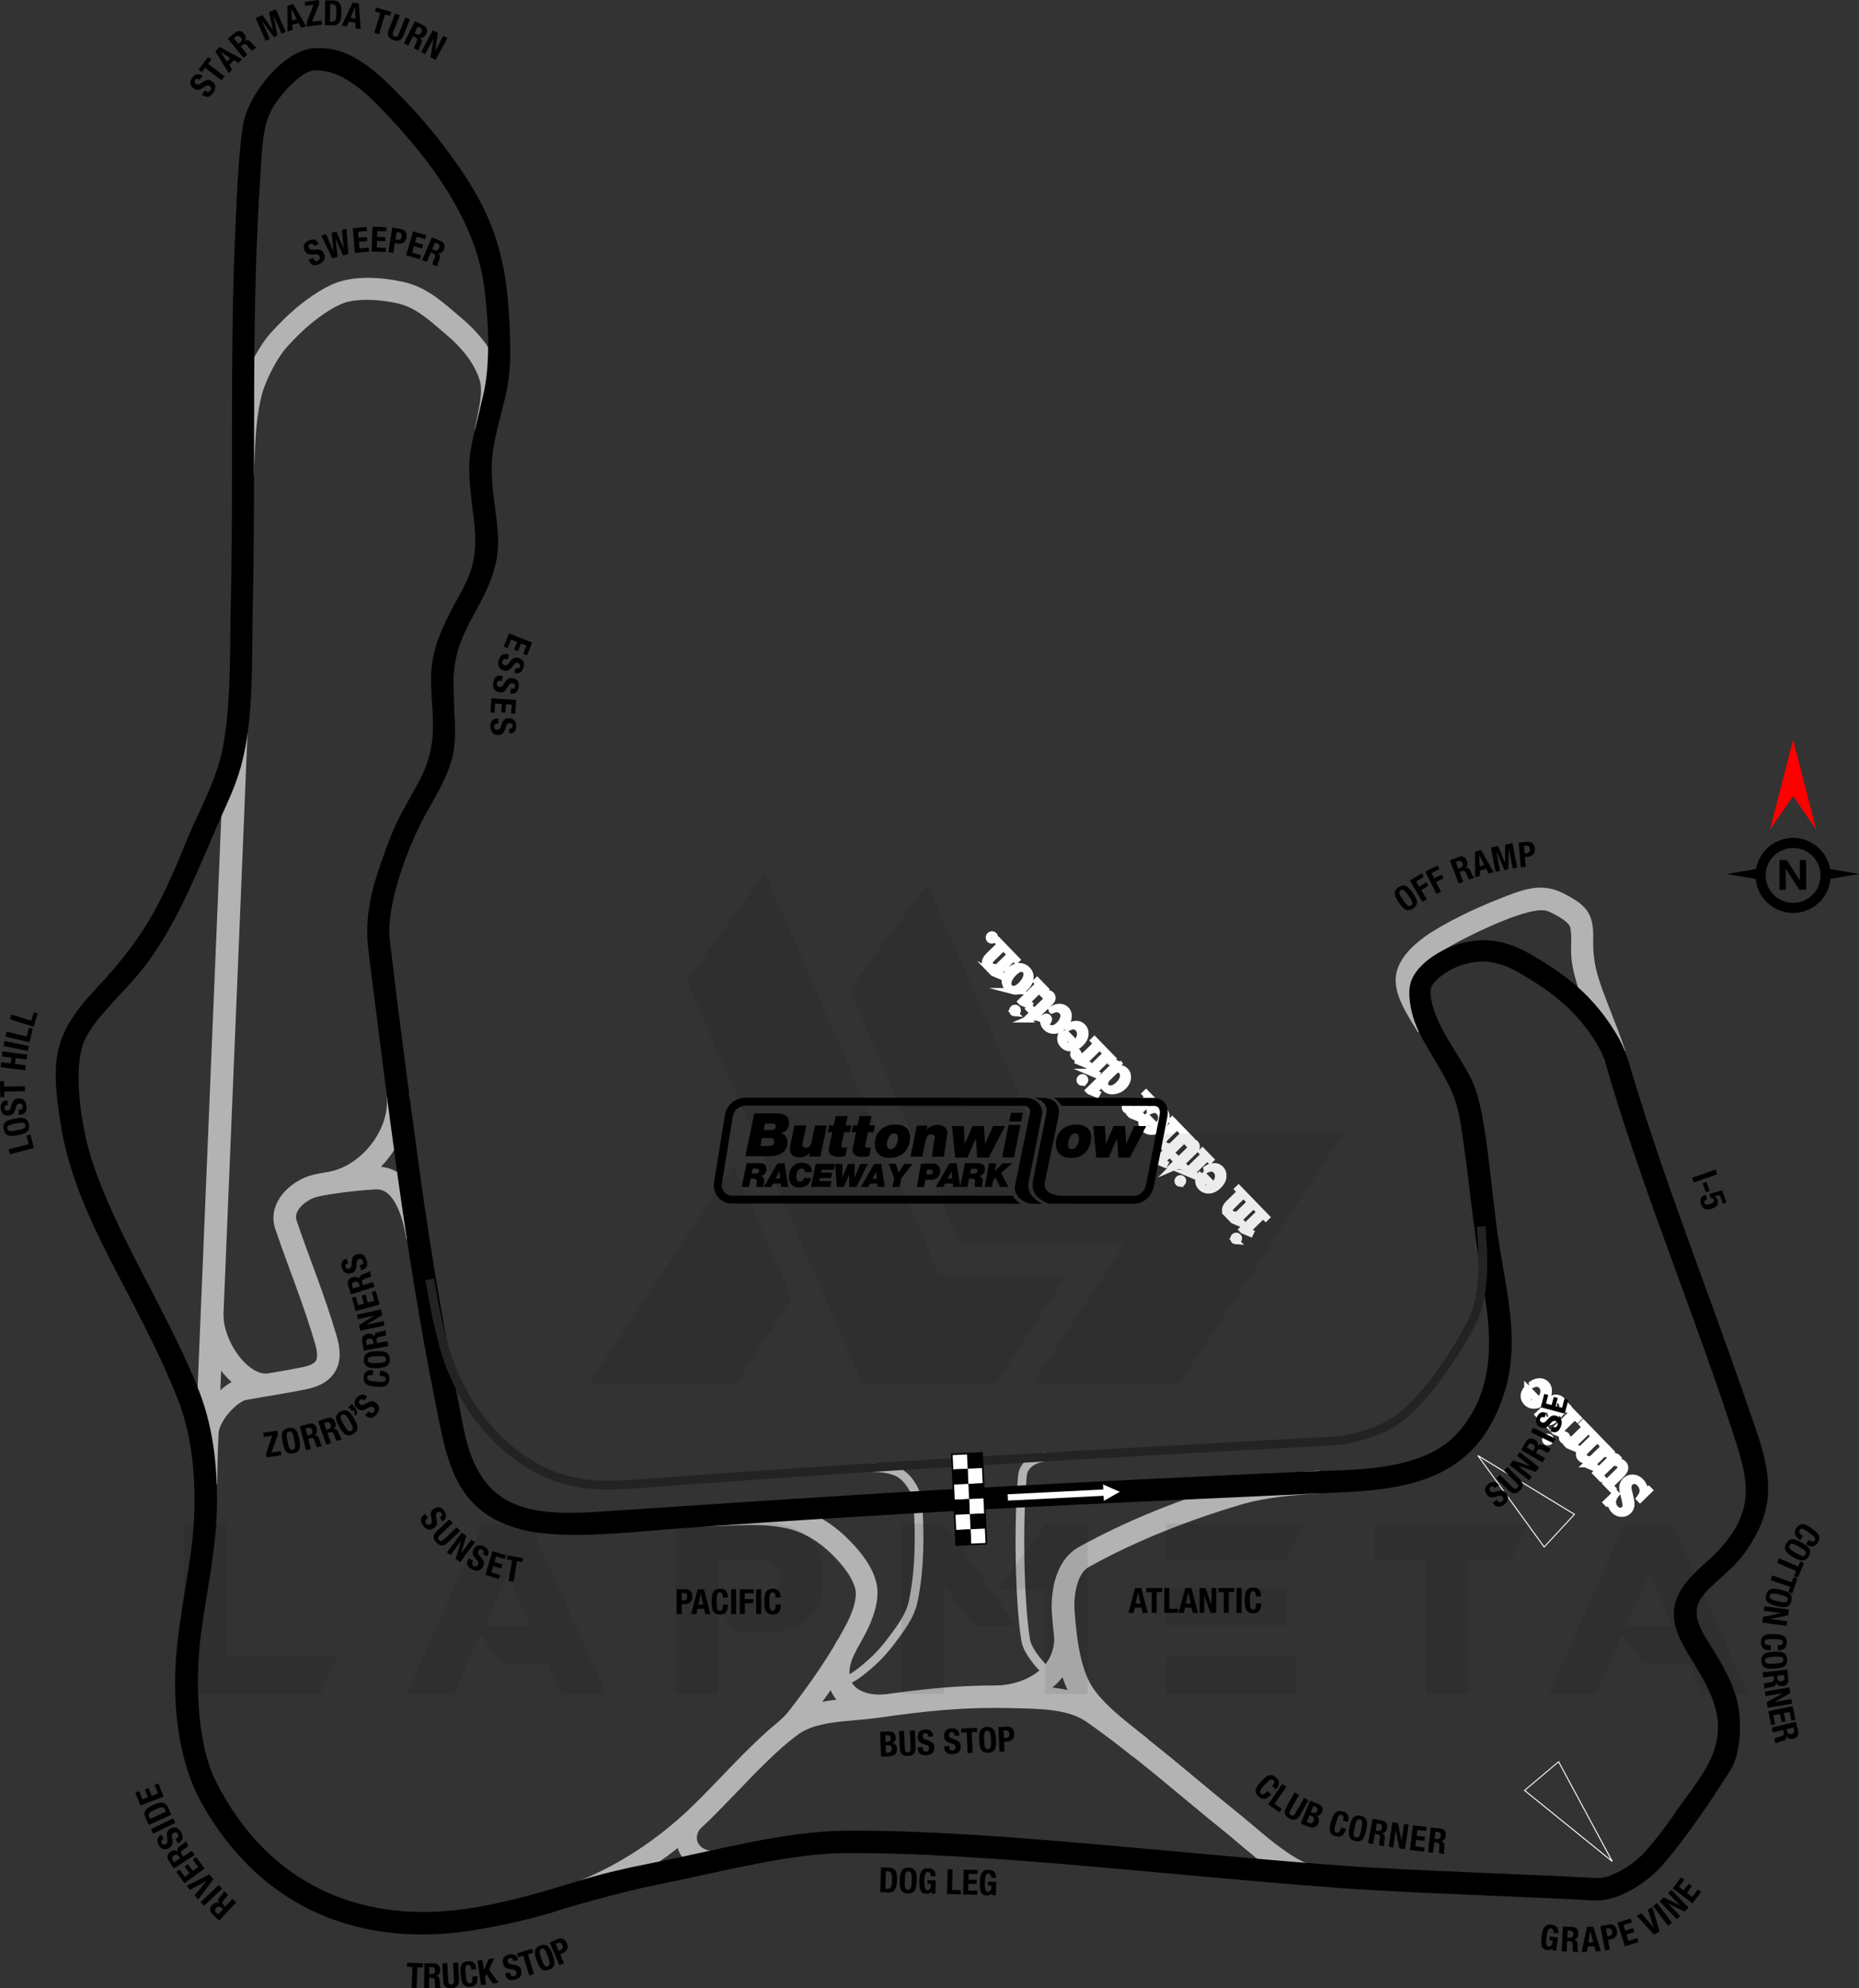 <?xml version="1.0" encoding="UTF-8"?>
<!DOCTYPE svg PUBLIC "-//W3C//DTD SVG 1.1//EN" "http://www.w3.org/Graphics/SVG/1.1/DTD/svg11.dtd">
<!-- Creator: CorelDRAW 2021 (64-Bit) -->
<svg xmlns="http://www.w3.org/2000/svg" xml:space="preserve" width="207.513mm" height="221.903mm" version="1.1" style="shape-rendering:geometricPrecision; text-rendering:geometricPrecision; image-rendering:optimizeQuality; fill-rule:evenodd; clip-rule:evenodd"
viewBox="0 0 18780.13 20082.42"
 xmlns:xlink="http://www.w3.org/1999/xlink"
 xmlns:xodm="http://www.corel.com/coreldraw/odm/2003">
 <rect x="0" y="0" width="18780.13" height="20082.42" fill="#333333" stroke="none"/>
 <defs>
  <style type="text/css">
   <![CDATA[
    .str0 {stroke:#FEFEFE;stroke-width:63.86;stroke-miterlimit:10}
    .str1 {stroke:black;stroke-width:15.96;stroke-miterlimit:22.926}
    .fil9 {fill:none}
    .fil4 {fill:none;fill-rule:nonzero}
    .fil2 {fill:black}
    .fil0 {fill:#B3B3B3}
    .fil8 {fill:white}
    .fil5 {fill:#FEFEFE;fill-rule:nonzero}
    .fil3 {fill:#242222;fill-rule:nonzero}
    .fil6 {fill:#0B706A;fill-rule:nonzero}
    .fil10 {fill:black;fill-rule:nonzero}
    .fil11 {fill:black;fill-rule:nonzero}
    .fil1 {fill:#B3B3B3;fill-rule:nonzero}
    .fil12 {fill:red;fill-rule:nonzero}
    .fil13 {fill:white;fill-rule:nonzero}
    .fil7 {fill:black;fill-opacity:0.071}
   ]]>
  </style>
 </defs>
 <g id="Layer_x0020_1">
  <path class="fil0" d="M11596.36 17563.46c-71.71,-58.07 -144.72,-114.52 -216.15,-172.94 -75.6,-61.84 -150.6,-126.37 -218.72,-196.44 -65.23,-67.11 -131.91,-148.5 -170.38,-234.44 -46.95,-104.91 -75.76,-220.02 -95.13,-333.03 -20.91,-121.93 -31.9,-245.86 -41.01,-369.17 -2.12,-28.73 -1.74,-58.7 -0.17,-87.43 3.17,-58.31 12.58,-120.15 30.1,-176.01 8.58,-27.36 19.58,-54.5 33.5,-79.59 11.95,-21.54 26.48,-41.93 44.16,-59.15 11.62,-11.32 24.25,-20.97 38.42,-28.9l12.96 -7.26 0.06 0.09c471.69,-261.2 997.44,-465.62 1513.39,-619.27 129.16,-38.46 261.1,-63.29 394.68,-80.29 136.03,-17.32 273.21,-26.73 410.07,-35.21l-4.7 -229.32c-141.45,8.76 -282.93,18.82 -423.56,36.64 -146.36,18.54 -290.79,45.87 -432.26,88.1 -536.92,160.3 -1082.73,373.27 -1573.19,645.96l-0.16 0.15 -1.85 1.03c-32.85,18.31 -63.02,41.08 -89.94,67.31 -46.1,44.91 -81.46,98.41 -108.26,156.74 -35.59,77.49 -55.63,160.17 -66.21,244.52 -4.41,35.1 -6.82,70.38 -7.66,105.73 -0.64,27.87 -0.36,55.97 1.69,83.77 9.64,130.72 21.42,261.39 43.57,390.67 22.64,132.1 56.16,263.29 111.13,385.9 50.19,111.95 127.52,208.91 212.46,296.45 73.97,76.22 154.69,145.77 236.86,212.94 71.51,58.47 144.58,114.99 216.27,173.23l150.03 -180.78z"/>
  <path class="fil0" d="M7125.98 15418.05c283.02,-4.11 591.43,-44.35 865.66,29.68 71.99,19.44 142.1,51.87 205.97,90.11 65.68,39.33 128,86.69 183.57,139.29 17.5,16.57 34.73,33.44 51.52,50.74 48.83,50.32 95.7,105.17 134.38,163.67 31.45,47.56 62.13,105.84 74.07,161.99 4.94,23.28 5.19,48.64 3.21,72.27 -3.93,46.94 -17.13,96.02 -32.73,140.35 -17.36,49.35 -39.41,97.74 -63.76,144.02 -163.16,310.17 -368.87,603.3 -584.39,879.37 -17.09,21.89 -36.6,42.32 -56.43,61.73 -31.39,30.73 -65.04,59.52 -98.37,88.13 -36.18,31.05 -72.27,62.11 -106.47,95.36l152.04 150.46c29.51,-28.62 61.21,-55.49 92.36,-82.27 37.15,-31.93 74.16,-63.88 109.26,-98.09 27.69,-26.98 54.11,-55.15 77.91,-85.66 224.13,-287.32 436.83,-591.29 606.81,-914.21 39.97,-75.95 74.28,-156.16 97.42,-238.9 12.14,-43.4 21.02,-87.7 24.84,-132.64 3.86,-45.59 2.33,-91.42 -7.35,-136.23 -18.23,-84.37 -56.53,-161.16 -103.74,-232.83 -45.87,-69.61 -100.37,-133.52 -158.26,-193.36 -18.79,-19.42 -38.06,-38.35 -57.7,-56.92 -66.55,-62.89 -140.27,-119.06 -218.81,-166.14 -80.75,-48.39 -167.42,-87.6 -258.39,-112.28 -291.67,-79.16 -624,-41.25 -925.37,-37.03l-7.27 219.4z"/>
  <path class="fil1" d="M10631.31 16876.87l-0.74 -0.76c-4.05,-3.69 -23.54,-21.43 -49.4,-48.07 -31.85,-32.82 -73.61,-79.29 -108.45,-129.31 -17.39,-24.85 -33.09,-50.56 -45.11,-75.57 -12.03,-24.76 -20.18,-48.77 -23.41,-69.65 -31.74,-205.2 -50.27,-504.88 -55.48,-808.28 -5.13,-303.4 2.98,-611.04 23.34,-833.39 1.8,-20.78 7,-37.54 13.91,-51.98 7.18,-14.48 16.54,-26.63 27.58,-37.4 22.81,-22.53 54.35,-38.37 84.49,-48 29.68,-9.75 57.72,-13.51 69.86,-14.12l-1.69 -87.61c-19.73,1.21 -53.34,5.67 -92.19,18.33 -38.93,12.67 -83.13,33.44 -120.35,69.69 -17.79,17.33 -33.89,38.33 -46.01,62.83 -12.16,24.55 -20.18,52.79 -22.99,83.82 -20.76,227.35 -28.82,536.89 -23.5,842.98 5.19,305.98 23.58,607.76 56.29,819.98 5.09,32.23 16.17,63.45 30.75,93.68 21.96,45.26 51.51,88.5 81.9,127.34 30.27,38.63 61.55,72.95 86.94,99.12 31.5,32.46 53.96,52.52 54.43,53l59.84 -66.63z"/>
  <path class="fil0" d="M10647.46 16484.14c7.16,69.22 2.3,137.84 -20.38,204.38 -21.54,63.19 -56.83,116.98 -104.55,163.53 -60.29,58.83 -136.41,101.03 -215.57,128.64 -85.35,29.77 -177.32,44.08 -267.81,45.15l-11.03 222.17c116.33,-1.13 232.9,-19.57 342.82,-57.98 112.22,-39.22 216.89,-99.37 302.35,-182.5 73.56,-71.56 130.31,-158.99 163.49,-256.24 33.65,-98.59 42.26,-203.06 30.8,-306.16l-220.11 39.02z"/>
  <path class="fil1" d="M8800.04 14867.62c42.92,-0.71 96.5,1.72 147.41,10.75 50.88,8.74 98.66,24.57 129.91,46.43 14.62,10.23 29.21,22.68 43.1,36.99 29.43,30.34 55.85,68.91 75.05,109.76 19.29,41.01 31.44,84.36 33.84,123.58 20.33,322.41 18.64,654.97 -46.09,968.81 -14.62,71.38 -46.43,139.09 -87.66,205.68 -41.32,66.68 -91.57,131.92 -141.44,198.04 -41.69,55.51 -88.26,107.34 -138.25,156.05 -54.42,53.01 -112.65,102.01 -173.35,147.2 -55.1,41.2 -113.43,67.79 -183.17,93.55l27.37 82.25c73.21,-27.12 141.22,-57.36 206.48,-106.12 63.36,-47.3 124.77,-98.94 182.52,-155.2 52.96,-51.59 102.87,-107.15 147.85,-166.79 49.21,-65.48 101.22,-132.75 145.98,-204.89 44.65,-72.26 82.03,-149.76 99.77,-235.39 67.01,-325.97 68.17,-665.98 47.41,-992.34 -3.27,-52.48 -18.52,-105.29 -41.54,-154.42 -23.2,-49.12 -54.12,-94.61 -90.64,-132.24 -17.22,-17.76 -35.64,-33.65 -55.14,-47.31 -47.36,-32.6 -105.51,-49.85 -163.54,-60.28 -58.04,-10.19 -116.34,-12.64 -163.72,-11.86l-2.14 87.76z"/>
  <path class="fil0" d="M8462.56 16560.37c-30.33,53.39 -56.2,109.52 -74.81,168.04 -26.25,82.54 -37.4,171.21 -21.97,257 13.86,77.02 49.83,148.9 104.51,205.02 61.54,63.16 140.86,103.68 225.65,125.94 87.74,23.04 179.88,26.86 269.99,18.19l-16.97 -220.99c-61.88,5.48 -127.17,3.21 -186.83,-12.53 -47.02,-12.41 -94.58,-34.16 -128.77,-69.6 -16.91,-17.54 -29.65,-37.03 -38.56,-59.73 -16.1,-41.02 -16.42,-85.07 -9.34,-128.08 9.99,-60.74 36.28,-121.84 66.64,-176.09l-189.53 -107.18z"/>
  <path class="fil0" d="M6960.86 18289.35c-34.38,35.3 -64.21,75.11 -86.63,119.08 -32.65,64.08 -48.45,137.57 -38.62,209.26 9.09,66.25 39.26,127.97 85.87,175.89 46.51,47.81 106.17,80 170.64,96.19 63.82,16.03 130.5,16.63 195.12,5.38l-37.34 -202.38c-32.44,4.39 -65.71,3.9 -97.46,-4.1 -29.49,-7.43 -57.41,-21.5 -78.74,-43.49 -11.89,-12.26 -21.28,-26.47 -27.06,-42.6 -9.21,-25.73 -8.89,-50.51 -1.35,-76.67 9.47,-32.88 29.8,-62.77 53.05,-88.19l-137.49 -148.38z"/>
  <path class="fil0" d="M2565.46 4801.23c6.08,-142.54 9.54,-285.61 20.31,-427.83 10.05,-132.96 27.18,-265.48 61.7,-394.5 10.38,-38.8 24.81,-77.75 40.08,-114.87 27.94,-67.89 61.59,-135.23 98.44,-198.77 17.58,-30.33 36.42,-60.01 56.42,-88.8 16.33,-23.49 33.92,-46.97 53.04,-68.26 39.07,-43.51 79.5,-85.84 121.38,-126.65 65.65,-63.96 135.34,-124.76 209.22,-179.07 67.95,-49.97 141.2,-95.62 218.13,-130.45 37.13,-16.81 79.55,-27.25 119.7,-33.6 74.46,-11.78 153.96,-12.06 229.06,-6.83 74.89,5.21 150.71,16.28 223.99,32.65 45.3,10.12 88.42,25.68 130.14,45.94 64.53,31.34 123.97,73.04 180.07,117.47 63.78,50.51 124.62,105.03 186.96,157.33 36.27,30.44 71.14,62.64 104.13,96.64 51.69,53.29 99.69,111.52 139.84,174.03 37.12,57.8 68.68,120.86 88.51,186.77 9.41,31.29 12.37,65.79 12.43,98.34 0.13,64.59 -10.62,132.84 -22.62,196.22 -12.64,66.8 -27.68,133.12 -40.48,199.89l217.88 31.19c17.67,-92.98 39.78,-184.71 53.89,-278.57 7.96,-52.94 13.4,-106.39 13.25,-159.98 -0.15,-54.35 -6.03,-108.37 -21.7,-160.55 -25.52,-85.01 -65.03,-165.04 -112.85,-239.63 -47.65,-74.31 -103.99,-143.06 -165.41,-206.37 -37.9,-39.06 -77.87,-76.17 -119.59,-111.13 -85.83,-71.89 -168.17,-147.08 -259.55,-212.19 -47.69,-33.97 -97.46,-64.74 -150.2,-90.27 -56.43,-27.34 -115.4,-48.28 -176.62,-61.91 -113.62,-25.29 -232.37,-40.06 -348.79,-41 -62.37,-0.51 -124.94,3 -186.59,12.78 -61.31,9.72 -121.6,25.45 -178.32,50.98 -92.49,41.62 -179.49,95.61 -261.12,155.6 -82.76,60.83 -160.57,128.63 -234.11,200.26 -45.71,44.54 -89.81,90.75 -132.4,138.27 -34.74,38.79 -65.64,81.3 -94.08,124.86 -46.21,70.79 -87.32,146.17 -123.16,222.74 -17.38,37.11 -33.62,74.82 -48.22,113.11 -13.28,34.83 -25.31,70.27 -34.92,106.29 -38.16,143.02 -57.58,288.69 -68.72,436.04 -10.9,144.08 -14.51,288.73 -20.68,433.07l221.55 0.76z"/>
  <path class="fil0" d="M3908.47 11081.24c7.78,99.11 -11.89,198.83 -49.53,290.54 -41.79,101.79 -107.1,196.31 -185.9,273.08 -53.45,52.07 -114.6,97.43 -180.92,131.78 -52.05,26.94 -107.68,47.21 -165.92,58.54 -10.09,1.57 -20.16,3.19 -30.24,4.85l-4.1 0.68c-47.27,7.86 -95.02,16.53 -141.43,28.53 -45.9,11.87 -89.62,30.75 -130.85,54.04 -45.18,25.52 -87.19,56.43 -124.38,92.66 -24.09,23.47 -45.97,49.08 -64.9,76.92 -30.33,44.63 -52.32,94.41 -62.22,147.59 -10.67,57.35 -5.98,117.76 12.8,172.95 65.88,193.69 137.69,384.92 207.82,577.06 69.67,190.85 135.84,381.78 193,576.83 7.54,25.74 14.18,52.35 18.09,78.89 3.46,23.49 5.51,53.53 -0.3,76.84 -1.7,6.85 -3.96,13.29 -7.63,19.85 -3.28,5.55 -6.83,10.14 -11.67,15.11 -11.07,10.78 -25.74,19.06 -39.68,25.46 -25.8,11.85 -55.1,19.78 -82.84,25.46 -99.8,20.42 -200.45,37.81 -300.89,54.82l-50.65 8.57c-15.72,2.29 -31.3,1.97 -47.01,-0.25 -32.75,-4.65 -65.4,-18.62 -93.73,-35.33 -36.9,-21.77 -70.93,-50.48 -100.74,-81.13 -63.4,-65.16 -116.2,-148.64 -151.94,-232.27 -18.04,-42.21 -32.72,-86.41 -42.49,-131.28 -7.43,-34.06 -12.24,-69.49 -12.98,-104.56l-228.18 4.37c0.23,53.4 6.66,106.74 18.09,158.89 19.23,87.77 52.01,172.93 94.37,252.08 41.89,78.26 94.02,151.97 155.89,215.73 8.22,8.46 16.61,16.76 25.17,24.87l16.54 15.65 -19.34 12.02c-11.26,7 -22.25,14.41 -33.03,22.1 -31.94,22.79 -61.92,48.37 -90.01,75.74 -57.1,55.62 -107.53,119.37 -146.62,188.92 -19.93,35.46 -36.86,72.61 -49.42,111.33 -10.91,33.65 -18.3,68.17 -21.07,103.36l228.45 -2.79c1.84,-13.39 5.2,-26.78 9.28,-39.36 11.66,-36.02 30.93,-71.85 52.01,-103.19 23.7,-35.22 52.08,-68.72 82.47,-98.33 24.22,-23.58 51.78,-46.63 80.44,-64.64 10.24,-6.43 21.19,-12.64 32.29,-17.45 5.67,-2.45 12.92,-5.27 19.04,-6.38 100.18,-18.16 200.73,-34.54 301.09,-51.68 102.93,-17.58 206.04,-35.32 308.34,-56.27 46.08,-9.43 91.37,-22.66 134.22,-42.23 39.67,-18.11 76.58,-41.96 107.87,-72.45 28.29,-27.56 51.89,-60.91 67.76,-97.11 11.4,-26.01 19.25,-53.55 23.64,-81.6 6.38,-40.76 5.89,-81.64 0.81,-122.5 -5.19,-41.69 -14.77,-82.66 -26.58,-122.95 -58.5,-199.61 -125.96,-395.14 -197.28,-590.44 -69.59,-190.53 -141.06,-380.08 -206.15,-572.24 -4.57,-13.48 -7.03,-26.73 -6.92,-41.4 0.59,-19.77 5.97,-37.4 14.95,-54.93 11.06,-21.63 27.57,-41.87 44.91,-58.76 21.8,-21.23 47.74,-40.16 74.25,-55.13 22.06,-12.46 48.11,-24.23 72.73,-30.51 39.23,-10.01 80,-17.44 120.42,-24.09 11.85,-1.62 23.65,-3.53 35.89,-5.77 143.52,-22.25 294.18,-38.58 439.23,-46.94 27.49,-1.58 51.94,1.89 77.34,12.6 25.27,10.65 46.95,27.33 65.95,46.92 24.75,25.5 45.37,56.84 62.26,87.99 30.6,56.39 53.12,120.19 70.12,181.94 15.47,56.19 27.19,113.71 36.4,171.33l225.8 -42.79c-14.69,-93.25 -35.39,-186.3 -65.71,-275.68 -17.6,-51.88 -38.64,-102.69 -64.78,-150.88 -26.52,-48.88 -58.16,-94.88 -96.89,-134.93 -38.76,-40.07 -84.19,-72.7 -135.56,-94.64 -27.82,-11.88 -57.07,-20.34 -86.92,-25.25l-31.99 -5.25 21.87 -23.92c83.36,-91.13 151.52,-196.62 198.56,-310.9 52.47,-127.46 77.92,-265.54 65.98,-403.12l-226.77 34.43z"/>
  <path class="fil0" d="M16420.24 10616.64c-48.67,-149.56 -106.57,-293.36 -163.96,-440.77 -97.71,-253.85 -167.79,-420.86 -161.25,-686.14 6.67,-270.3 -69.61,-347.41 -302.49,-467.23 -231.13,-118.94 -431.75,-28.47 -663.69,63.19 -225.97,89.31 -532.5,232.97 -731.47,372.67 -142.86,104.96 -296.08,249.33 -298.02,440.17 -1.16,114.02 50.2,226.99 104.02,324.97 37.77,68.74 79.36,135.76 121.29,202.6l200.86 -115.74c-39.24,-65.16 -77.97,-130.66 -115.17,-197.07 -136.32,-243.33 -107.32,-311.79 113.98,-473.81 66.45,-48.65 140.77,-91.36 213.29,-130.24 160.62,-84.99 724.98,-365.93 892.92,-307.45 49.63,17.29 219.21,101.38 232.71,166.91 27.96,135.82 -16.91,232.09 34.81,447.02 37.73,156.84 89.03,301.01 146.87,451.14 60.31,154.6 121.56,306.01 170.92,464.13l204.38 -114.36z"/>
  <path class="fil0" d="M5767.63 19254.91c501.64,-175.69 950.22,-436.86 1382.42,-854.64 201.33,-196.13 389.6,-405.25 590.86,-601.33 103.99,-101.32 214.87,-203.16 333.08,-287.69 45.75,-32.73 100.32,-55.63 153.83,-72.19 99.43,-30.77 209.63,-45.09 313.03,-55.46 112,-11.23 224.78,-18.05 336.23,-33.99 224.67,-32.16 449.85,-61.4 676.17,-79.29 224.02,-17.69 446.91,-23.42 671.56,-17.59 137.75,3.57 278.49,4.31 415.08,23.38 62.3,8.69 125.07,21.21 184.86,41.01 53.86,17.83 105.71,41.9 152.2,74.63 242.36,170.6 474.31,351.33 703.37,539.23 219.22,179.83 435.05,363.51 656.21,541.02 153.05,122.83 299.22,257.23 456.72,373.86 199.73,147.93 303.01,184.29 443.55,200.43l-30.29 -225.81c-104.76,-31.02 -293.42,-172.3 -374.98,-238.51 -117.19,-95.12 -230.58,-194.72 -348.35,-289.29 -220.51,-177.05 -435.6,-360.4 -654.21,-539.7 -233.11,-191.21 -469.38,-375.05 -716,-548.67 -63.7,-44.85 -134.07,-78.11 -207.89,-102.59 -108.92,-36.13 -222.98,-53.1 -337.03,-62.39 -108.82,-8.86 -217.65,-10.26 -326.71,-13.1 -232.46,-6.04 -463.41,-0.14 -695.23,18.2 -231.15,18.28 -461.08,47.97 -690.54,80.86 -69.74,10 -140.48,15.94 -210.65,22.18 -119.22,10.61 -238.47,21.24 -355.9,45.33 -59.98,12.31 -119.29,28.12 -176.57,49.86 -58.02,22.01 -113.55,50.25 -164.1,86.37 -128.89,92.12 -248.04,200.75 -361.34,311.22 -201.27,196.21 -389.15,405.74 -590.87,601.34 -353.96,343.21 -747.78,595.21 -1146.65,756.95l-81.89 256.37z"/>
  <path class="fil0" d="M2273.48 7470.85c-13.96,268.4 -27.82,535.74 -38.71,798.08l-262.05 6317.06c-6.19,149.24 -6.15,277.07 -6.49,408.21l228.38 -3.94c1.3,-127.88 2.52,-255.96 8.05,-389.34l263.65 -6355.35c10.81,-260.44 23.34,-606.16 35.66,-866.89l-228.49 92.16z"/>
  <path class="fil2" d="M4068.29 992.04c-244,-249.5 -532.83,-546.62 -916.86,-502.92 -294.28,33.49 -620.41,448.96 -685.67,722.52 -54.86,229.95 -80.52,921.68 -91.99,1189.77 -52.9,1236.01 -13.01,2493.59 -42.98,3736.43 -9.96,412.89 9.47,1130.57 -114.25,1557.98 -79.98,276.32 -232.45,552.14 -337.95,810.75 -272.66,668.35 -431.13,970.73 -927.2,1500.27 -422.5,451 -433.88,723.09 -343.07,1320.93 99.62,655.87 403.43,1199.58 706.25,1783.89 179.56,346.47 349.68,680.4 490.9,1045.28 131.81,345.87 166.71,730.33 157.98,1095.04 -11.48,478 -118.64,832.08 -176.41,1392.68 -52.18,506.4 -1.53,1121.33 252.37,1572.73 599.51,1065.85 1616.98,1477.21 2801.74,1269.59 315.21,-55.24 608.08,-123.91 884.69,-217.66 320.59,-91.71 627.08,-176.16 954.73,-241.56 312.93,-62.45 623.31,-136.95 936.57,-198.06 299.39,-58.41 615.05,-109.81 920.52,-112.1 400.11,-3 801.71,13.67 1201.08,37.38 438.84,26.06 877.24,61.57 1315.17,99.83 439.51,38.4 878.73,79.82 1318.2,118.58 520.07,45.88 1021.11,91.34 1539.43,120.28 733.23,40.95 1467.58,62.35 2200.92,101.88 59.59,3.21 118.56,-6.5 175.59,-23.26 86.59,-25.46 169.2,-66.67 245.56,-114.39 72.17,-45.11 141.43,-98.03 202.53,-157.35 10.27,-9.96 20.38,-20.12 30.03,-30.69 138.62,-151.89 265.57,-324.25 383.88,-492.35 114.7,-162.98 224.73,-329.63 331.41,-497.97 112.28,-177.16 118.13,-523.26 62.06,-720.89 -67.31,-237.22 -183.22,-407.03 -309.82,-613.39 -182.48,-297.46 -76.53,-400.38 120.57,-581.98 40.24,-37.07 81.74,-72.77 121.75,-110.08 117.08,-109.15 192.19,-219.44 268.1,-360.39 241.27,-448 62.74,-852.82 -88.16,-1293.69 -377.32,-1102.36 -812.08,-2185.27 -1150.68,-3300.61 -74.43,-245.24 -90.4,-332.28 -240.68,-556.35 -65.9,-98.26 -141.78,-190.91 -224.19,-275.77 -174.62,-179.79 -388.93,-320.98 -606.1,-443.71 -63.12,-35.67 -130.38,-64.9 -199.56,-86.56 -71.06,-22.26 -144.82,-36.87 -219.36,-39.41 -74.5,-2.52 -149.53,6.35 -222.08,23.08 -73,16.83 -144.68,41.97 -211.34,76.27 -37.45,19.29 -73.82,41.03 -108.62,64.77 -37.59,25.65 -73.33,54.16 -105.94,85.93 -22.81,22.21 -43.87,45.98 -62.45,71.87 -19.31,26.92 -35.58,55.61 -47.19,86.7 -9.38,25.09 -15.02,50.9 -18.02,77.49 -5,44.38 -3.01,88.56 3.01,132.73 27.7,203.2 94.47,323.38 191.31,488.18 55.91,95.17 113.13,190.52 165.64,287.59 36.14,66.78 69.36,134.42 94.72,206.1 26.96,76.22 44.04,154.37 58.03,233.87 20.98,119.24 36.48,240.4 52.98,360.37 9.22,67.03 17.64,134.16 25.65,201.34 47.87,404.59 92.87,759.29 162.87,1162.18 86.88,500.02 91.96,1017.87 -269.51,1419.19 -363.11,403.15 -1079.32,368.1 -1583.42,391.39 -1153.86,53.31 -2307.53,108.87 -3460.88,172.53 -1210.23,67.08 -2412.6,151.04 -3621.45,230.33 -726.04,47.63 -1209.19,-21.69 -1371.94,-826.44 -179.6,-888.09 -324.64,-1715.15 -447.8,-2613.53 -105.96,-772.89 -209.94,-1558.83 -301.26,-2333.3 -43.33,-367.5 205.07,-1004.47 394.23,-1329.57 335.29,-576.21 262.09,-626.22 250.01,-1250.01 -10.56,-545.03 323.49,-764.27 427.21,-1229.02 84.91,-380.45 -105.52,-754.21 -18.53,-1197 84.84,-431.83 174.79,-550.54 163.54,-1028.71 -20.63,-877.36 -151.82,-1310.04 -691.66,-2013.61 -123.92,-161.51 -253.31,-308.67 -394.21,-455.39zm-1514.91 5146.23c34.13,-1469 -22.87,-2956.54 80.21,-4411.93 15.45,-218.15 14.47,-479.69 139.17,-667.41 74.58,-112.28 268.1,-347 413.89,-348.9 320.73,-4.2 603.34,319.34 803.72,536.07 409.05,447.17 802.31,1000.44 895,1611.62 48.57,320.26 73.21,791.5 0.84,1112.08 -154.43,684.08 -184.28,583.39 -100.3,1273.39 73.36,602.79 -145.45,664.26 -352.81,1196.2 -208.49,534.88 99.85,887.7 -195.75,1444.32 -138.29,260.39 -218.72,366.41 -327.08,660.45 -139.36,378.18 -237.39,674.31 -186.21,1076.97 193.86,1525.27 367.66,3005.81 668.6,4516.97 121.52,610.25 190.28,1144.08 897.91,1316.13 433.38,105.37 1166.21,11.37 1631.66,-21.46 980.86,-69.18 1962.11,-129.91 2943.95,-183.29 1245.23,-67.34 2488.76,-118.97 3734.01,-178.39 783.04,-37.37 1361.81,-220.73 1604.29,-1028.26 164.41,-547.57 -16.61,-1107.45 -85.8,-1655.12 -22.37,-177.07 -41.8,-354.62 -62.77,-531.88 -18.84,-158.08 -36.54,-315.79 -62.53,-472.95 -25.25,-152.69 -62.08,-345.86 -130.35,-485 -121.54,-247.73 -361.07,-532.22 -404.89,-808.2 -3.83,-24.09 -6.45,-49.63 -5.86,-74.05 0.31,-12.77 1.91,-31.92 6.62,-43.97 4.58,-11.71 11.4,-23.15 18.69,-33.37 10.41,-14.57 23.1,-28.25 35.87,-40.77 22.86,-22.44 48.86,-42.77 75.29,-60.84 26.94,-18.42 55.31,-35.19 84.27,-50.2 49.3,-25.54 104.47,-44.4 158.5,-56.92 53.33,-12.34 110.81,-19.53 165.6,-17.63 55.05,1.9 111.56,13.68 164.03,30.11 55.45,17.37 110.02,41.1 160.6,69.63 198.51,111.95 401.72,244.78 560.65,408.76 73.86,76.2 142.62,159.68 201.75,247.82 126.23,188.18 133.89,272.53 194.22,471.96 370.56,1224.31 866.11,2405.36 1257.56,3622.66 134.76,419.08 170.59,692.99 -131.56,1048.95 -70.25,82.76 -152.41,153.43 -232.77,225.96 -611.78,552.27 17.63,861.42 161.36,1430.33 34.44,136.3 30.02,268 -13.44,401.56 -74.44,228.74 -250.09,426.2 -384.44,622.71 -102.94,150.58 -207.89,291.97 -331.18,427.3 -7.1,7.51 -14.27,14.95 -21.68,22.16 -31.49,30.67 -66.23,59.1 -101.78,84.93 -56.93,41.36 -121.27,79.69 -186.22,106.66 -28.41,11.79 -58.25,22.14 -88.31,28.82 -22.62,5.02 -47.44,8.34 -70.65,7.08 -742.81,-40.18 -1486.81,-61.53 -2229.54,-103.58 -510,-28.84 -998.34,-73.54 -1507.5,-118.43 -439.53,-38.75 -878.82,-80.15 -1318.37,-118.53 -439.86,-38.41 -880.17,-74.19 -1320.94,-100.41 -404.09,-24.05 -810.33,-40.76 -1215.19,-37.65 -320.18,2.46 -646.1,54.7 -959.82,115.89 -313.66,61.18 -624.31,135.94 -937.57,198.52 -337.39,67.41 -547.3,114.76 -812.21,196.05 -349.04,107.09 -646.27,196.94 -1022.7,262.8 -1140.13,199.48 -2101.52,-222.01 -2630.5,-1271.3 -199.89,-396.52 -208.69,-1060.39 -149.8,-1493.11 68.04,-499.95 147.57,-827.99 159.03,-1237.21 11.12,-398.75 -27.34,-814.08 -172.59,-1194.96 -309.98,-800.96 -850,-1591.73 -1098.56,-2377.37 -89.99,-284.43 -193.84,-889.15 -64.22,-1183.91 96.48,-219.42 421.28,-507.86 583.84,-716.26 389.1,-498.83 591.51,-1096.51 851.56,-1665.39 66.29,-145.04 112.26,-269.68 144.69,-386.67 133.23,-480.69 106.83,-1097.19 118.49,-1599.55z"/>
  <path class="fil3" d="M4297.51 12931.16c50.99,293.79 99.68,538.92 168.37,757.57 213.08,676.49 788.6,1312.74 1543.28,1351.52 170.91,9 347.04,-2.09 523.51,-15.36 2308.97,-174.57 4605.68,-298.45 6946.3,-427.53 115.26,-6.43 255.68,-37.12 389.11,-85.56 66.66,-24.09 131.35,-52.82 190.14,-85.37 342.08,-190.7 735.07,-802.47 870.96,-1101.25 67.22,-148.58 89.44,-326.22 94.45,-495.98 4.84,-169.59 -8.14,-331.64 -15.15,-445.79l-87.56 8.99c7.18,115.15 19.77,274.23 15.05,438.02 -4.55,163.54 -27.29,331.39 -86.49,461.25 -126.76,278.93 -510.43,880.56 -831.51,1058.3 -80.27,44.83 -176.4,82.82 -271.86,110.49 -95.62,27.66 -190.72,44.92 -268.3,49.25 -2340.63,129.08 -4637.86,253 -6948.17,427.71 -175.62,13.13 -348.44,23.8 -512.4,15.29 -717.92,-37.3 -1265.49,-651.23 -1467.57,-1293.55 -66.78,-212.08 -114.85,-453.75 -165.65,-746.5l-86.52 18.5z"/>
  <line class="fil4" x1="6071.17" y1="13971.42" x2="6071.17" y2= "13971.42" />
  <path class="fil3 str0" d="M16234.7 15182.26c7.31,-4.81 13.33,-6.84 17.29,-6.86 3.96,-0.03 7.88,1.53 11.33,5.09 2.68,2.76 6.02,9.49 9.63,19.8 8.34,22.59 18.82,40.8 32.62,55.01 21.45,22.11 46.44,33.87 74.59,34.08 28.14,1.01 51.86,-8.27 71.15,-27.07 11.49,-11.19 19.46,-23.56 23.92,-37.89 4.43,-13.53 6.15,-29.03 4.76,-46.11 -1.39,-17.07 -6.84,-43.26 -15.54,-78.55 -8.7,-35.3 -13.51,-56.72 -14.39,-65.85 -1.53,-13.1 -0.33,-25.03 3.2,-35.38 3.12,-9.96 8.56,-18.34 15.13,-24.73 12.32,-11.99 27.18,-17.25 45.02,-16.97 17.82,1.08 34.59,9.31 50.3,25.5 13.4,13.81 22.76,30.05 27.71,47.49 4.92,18.24 4.76,34.53 1.07,49.64 -4.49,15.13 -14.26,33.87 -30.9,56.22l6.9 7.1 93.18 -90.77 -6.9 -7.1c-6.92,5.2 -12.98,8.03 -16.94,8.05 -3.58,0.43 -7.09,-1.54 -10.15,-4.7 -3.07,-3.16 -8.68,-13.06 -16.42,-30.09 -8.16,-16.63 -13.74,-27.31 -16.75,-32.06 -5.29,-7.91 -11.77,-15.42 -19.04,-22.91 -23.76,-24.48 -50.3,-37.02 -80.02,-38.03 -30.12,-0.6 -55.05,9.1 -75.58,29.09 -11.08,10.8 -19.04,23.16 -24.3,37.49 -4.87,14.73 -6.98,29.85 -5.56,46.12 1.04,15.88 7.25,42.86 17.46,80.53 12.28,46.4 17.12,78.55 14.93,96.04 -1.62,12.33 -6.32,22.29 -14.53,30.29 -11.09,10.8 -24.74,15.65 -41.79,15.36 -17.04,-0.28 -32.26,-7.74 -44.9,-20.76 -11.49,-11.85 -19.7,-26.89 -24.28,-43.95 -4.56,-17.05 -3.99,-33.74 0.94,-50.06 4.54,-16.72 15.08,-34.66 30.84,-54.63l-6.9 -7.1 -94 91.58 6.9 7.1zm-53.46 -244.37l7.39 -7.19c-10.71,-11.86 -16.31,-21.75 -16.06,-28.9 0.24,-7.15 5.3,-15.93 15.98,-26.32l103.85 -101.17c19.45,-0.52 34.48,0.97 45.07,4.47 10.59,3.51 18.36,8.23 23.72,13.76 7.67,7.9 11.69,17.8 11.71,28.53 0.42,11.12 -7.98,24.69 -25.23,41.49l-123.14 119.96 60.14 61.98 7.38 -7.2c-9.19,-9.47 -14.5,-16.59 -16.3,-21.74 -1.39,-5.56 -1.62,-10.72 0.14,-15.49 1.37,-5.18 6.75,-11.96 15.38,-20.35l82.1 -79.98c16.82,-16.39 28.84,-31.17 35.19,-42.73 6.76,-11.96 9.58,-24.7 8.43,-37.4 -0.73,-13.1 -6.29,-24.59 -15.86,-34.45 -8.81,-9.09 -18.91,-15.38 -31.09,-18.87 -12.17,-3.5 -34.35,-4.94 -65.73,-3.56l38.59 -37.59 -8.43 -8.69 -73.91 -30.92 -4.71 9.96c7.06,2.34 12.48,6.28 16.31,10.23 2.68,2.76 4.15,5.93 4.41,10.3 0.27,3.57 -1.48,8.35 -5.23,13.55 -3.78,5.98 -16.12,18.77 -37.05,39.16l-111.65 108.77 58.61 60.4zm-155.12 -149.16l8.05 8.29 74.29 31.3 4.71 -9.96c-7.03,-3.13 -12.06,-6.68 -15.51,-10.23 -3.07,-3.16 -4.92,-6.72 -5.2,-10.3 -0.27,-3.57 1.48,-8.35 5.64,-13.94 3.77,-5.98 16.53,-19.18 38.7,-40.77l68.14 -66.37c13.13,-12.81 23.7,-20.02 31.69,-21.66 7.57,-1.24 15.78,2.28 24.6,11.37l3.83 3.94 7.38 -7.19 -85.04 -87.64 -7.38 7.19c9.19,9.48 14.89,16.99 15.9,22.15 1.42,4.76 0.84,9.93 -0.93,15.5 -1.73,3.97 -8.76,12.36 -21.08,24.36l-97.28 94.77c-32.21,2.19 -55.77,-4.81 -70.33,-19.81 -9.58,-9.87 -12.78,-20.58 -8.81,-32.12 3.18,-11.55 13.57,-25.51 30.4,-41.91l75.52 -73.58c10.68,-10.4 17.22,-16 19.66,-17.6 6.07,-3.62 12.06,-4.85 18,-4.49 5.53,0.76 12.51,5.48 20.55,13.77l3.45 3.55 7.38 -7.19 -84.65 -87.25 -7.39 7.2c8.05,8.29 12.97,15.01 13.98,20.16 1.42,4.76 0.85,9.93 -1.29,14.31 -2.19,5.98 -9.22,14.36 -20.72,25.56l-78.4 76.38c-16.83,16.39 -27.61,29.97 -32.73,40.33 -7.66,15.15 -10.51,28.67 -8.94,40.98 1.58,11.51 7.16,22.2 16.35,31.68 18.39,18.95 50.27,26.29 96.05,21.63l-38.58 37.59zm-183.88 -189.51l74.29 31.3 5.48 -9.17c-7.03,-3.14 -12.07,-6.68 -15.9,-10.62 -3.06,-3.16 -4.92,-6.72 -5.58,-10.7 -0.24,-4.36 1.1,-8.74 4.43,-13.53 3.34,-4.79 15.68,-17.58 37.02,-38.37l71.02 -69.18c10.67,-10.4 17.63,-16.41 20.06,-18.01 6.45,-3.22 11.66,-4.44 16.77,-3.29 7.09,1.55 15.24,6.66 24.06,15.74l7.38 -7.19 -87.72 -90.41 -7.39 7.19c7.67,7.9 12.56,15.41 13.93,21.77 2.16,6.34 1.95,12.7 0.19,17.48 -3.03,7.57 -9.68,16.34 -19.95,26.34l-87.85 85.58c-18.85,6.07 -33.62,8.95 -44.33,8.62 -5.55,0.03 -9.08,-1.13 -11.39,-3.5 -2.68,-2.77 -4.05,-9.11 -4.9,-19.04 -1.23,-10.32 -3.36,-17.46 -7.57,-21.8 -4.6,-4.73 -10.07,-7.09 -16.83,-6.64 -7.14,0.05 -13.19,2.87 -18.53,8.06 -5.74,5.6 -8.78,13.17 -9.09,21.91 0.08,9.13 3.78,17.06 10.67,24.16 14.94,15.39 43.46,16.81 85.13,4.62l-41.46 40.39 8.05 8.29zm-205.62 -30.86c7.56,-0.45 14.4,-3.27 19.74,-8.47 5.74,-5.59 8.75,-12.37 8.62,-19.92 0.66,-7.56 -1.89,-14.29 -7.25,-19.81 -4.98,-5.13 -11.63,-7.87 -19.57,-7.83 -7.14,0.05 -13.98,2.88 -19.73,8.47 -5.34,5.2 -8.34,11.97 -9,19.52 0.14,7.55 2.68,14.29 7.66,19.42 5.37,5.53 12.02,8.26 19.54,8.62zm69.23 -109.69l74.3 31.3 4.71 -9.96c-7.03,-3.13 -12.06,-6.68 -15.51,-10.23 -3.07,-3.16 -4.93,-6.72 -5.2,-10.3 -0.27,-3.57 1.45,-7.56 4.41,-12.74 5,-7.18 17.35,-19.97 37.05,-39.16l71.02 -69.18c11.09,-10.8 19.65,-17.61 25.67,-19.64 5.64,-2.42 10.4,-2.44 15.13,-1.68 4.71,1.56 10.9,6.29 19.32,14.97l7.38 -7.19 -83.13 -85.67 -7.39 7.19c8.05,8.29 12.97,15.01 13.98,20.16 1.42,4.76 0.85,9.94 -1.31,15.11 -2.57,5.57 -9.19,13.57 -20.69,24.76l-147.77 143.96 8.04 8.29zm-159.74 -164.64c4.81,-1.62 8.02,-2.43 9.99,-2.05 2.38,-0.02 4.33,1.16 6.24,3.13 2.31,2.37 5.29,7.92 9.75,16.63 6.71,12.67 13.1,22.56 19.62,29.28 15.32,15.79 32.89,24.02 52.73,23.89 19.84,-0.13 37.54,-7.39 52.73,-22.19 11.49,-11.19 18.25,-23.15 20.31,-36.67 2.43,-13.13 -0.82,-33.77 -9.77,-61.91 -8.15,-28.15 -12.23,-47.99 -12.2,-60.31 0.03,-12.32 4.76,-23.07 14.2,-32.26 7.39,-7.19 16.64,-10.83 27.34,-10.51 10.7,0.33 20.85,5.03 29.29,13.72 12.25,12.63 18.44,28.88 18.96,48.35 0.13,19.07 -6.93,39.77 -22.36,61.71l6.13 6.33 65.68 -63.98 -6.13 -6.32c-4.81,1.62 -8.75,0.85 -11.82,-2.32 -2.3,-2.36 -4.93,-6.72 -7.91,-12.26 -9.71,-17.41 -19.53,-31.65 -30.26,-42.71 -14.55,-15.01 -32.51,-23.63 -54.64,-25.87 -22.14,-2.24 -41.43,5.03 -58.26,21.42 -21.35,20.8 -26.35,51.02 -14.21,89.87l12.83 42.03c5.71,18.25 8.02,32.13 6.51,41.28 -1.5,9.14 -6.15,17.52 -13.54,24.72 -6.16,6 -14.18,8.43 -24.47,7.7 -10.29,-0.72 -19.65,-5.43 -28.46,-14.52 -11.48,-11.84 -16.99,-24.91 -17.67,-39.6 -0.31,-14.3 6.7,-33.42 21.81,-57.35l-6.14 -6.32 -62.39 60.78 6.13 6.32zm-116.83 -270.18c-22.58,21.99 -34.52,45.9 -35.79,71.73 -1.29,25.84 7.82,49.21 26.97,68.95 22.61,23.29 49.99,34.25 82.59,32.44 32.58,-1.79 64.46,-17.49 96.08,-48.28 28.73,-27.99 44.85,-58.29 47.12,-89.69 2.3,-32.19 -6.32,-58.36 -27.01,-79.68 -19.15,-19.74 -42.25,-28.73 -69.69,-26.57 -27.42,1.38 -51.91,9.87 -73.06,25.1l1.64 9.92c21.76,-9.67 40.15,-13.77 54.75,-11.87 15,2.29 28.25,9.36 39.35,20.81 16.86,17.38 23.62,39.97 21.07,67.79 -3.34,27.83 -18.55,54.94 -45.65,81.33l-118.37 -122zm56.58 153.77c-17.05,-0.28 -30.35,-5.76 -40.69,-16.42 -6.52,-6.72 -10.98,-15.43 -12.59,-26.15 -2.03,-10.31 -1.26,-21.04 3.48,-31.8 2.6,-6.37 9.67,-15.55 20.8,-27.94l79.3 81.72c-16.72,13.22 -33.62,20.48 -50.29,20.58z"/>
  <polygon class="fil5" points="15905.39,15295.3 15901.8,15292.08 15600.21,15617.77 14948.49,14718.82 15902.62,15299.62 15905.39,15295.3 15901.8,15292.08 15905.39,15295.3 15908.11,15291.16 14932.52,14697.18 14925.71,14704.53 15599.07,15633.3 15913.07,15294.27 15908.11,15291.16 "/>
  <polygon class="fil5" points="15401.46,18084.16 15404.6,18087.89 15743.96,17801.89 16271.49,18781.75 15404.74,18080.27 15401.46,18084.16 15404.6,18087.89 15401.46,18084.16 15398.27,18088.05 16284.68,18805.38 16292.27,18799 15747.06,17786.62 15393.69,18084.33 15398.27,18088.05 "/>
  <path class="fil6 str0" d="M12487.04 12537.49c7.56,-0.44 14.4,-3.27 19.74,-8.46 5.75,-5.6 8.75,-12.37 8.62,-19.92 0.66,-7.56 -1.88,-14.29 -7.25,-19.82 -4.98,-5.13 -11.63,-7.86 -19.57,-7.82 -7.14,0.05 -13.98,2.88 -19.73,8.47 -5.34,5.2 -8.34,11.97 -9,19.52 0.14,7.55 2.68,14.29 7.66,19.42 5.37,5.53 12.02,8.26 19.54,8.61zm69.24 -109.69l74.29 31.3 4.71 -9.96c-7.03,-3.13 -12.06,-6.68 -15.51,-10.23 -3.07,-3.16 -4.93,-6.72 -5.2,-10.3 -0.27,-3.57 1.46,-7.56 4.41,-12.74 5,-7.18 17.35,-19.97 37.05,-39.16l71.02 -69.19c11.09,-10.8 19.65,-17.6 25.67,-19.63 5.64,-2.42 10.4,-2.44 15.13,-1.68 4.71,1.56 10.9,6.29 19.32,14.97l7.38 -7.19 -83.13 -85.68 -7.39 7.2c8.05,8.29 12.97,15.01 13.98,20.16 1.42,4.76 0.85,9.93 -1.31,15.1 -2.57,5.58 -9.19,13.58 -20.69,24.77l-147.77 143.96 8.05 8.28zm-105.35 -108.57l8.05 8.29 74.29 31.3 4.71 -9.96c-7.03,-3.13 -12.06,-6.68 -15.51,-10.23 -3.07,-3.16 -4.92,-6.72 -5.2,-10.3 -0.27,-3.57 1.48,-8.35 5.65,-13.94 3.77,-5.98 16.53,-19.18 38.69,-40.77l68.14 -66.37c13.14,-12.8 23.7,-20.02 31.69,-21.66 7.58,-1.24 15.78,2.28 24.6,11.37l3.83 3.95 7.39 -7.2 -85.04 -87.64 -7.39 7.19c9.19,9.48 14.89,16.99 15.9,22.15 1.42,4.76 0.85,9.93 -0.93,15.5 -1.72,3.98 -8.76,12.36 -21.07,24.36l-97.29 94.77c-32.21,2.19 -55.77,-4.81 -70.32,-19.81 -9.58,-9.87 -12.78,-20.58 -8.81,-32.12 3.18,-11.55 13.58,-25.51 30.4,-41.91l75.53 -73.58c10.67,-10.4 17.21,-16 19.65,-17.6 6.08,-3.62 12.07,-4.85 18.01,-4.49 5.52,0.76 12.51,5.48 20.54,13.77l3.45 3.56 7.39 -7.2 -84.66 -87.25 -7.38 7.2c8.05,8.29 12.97,15.01 13.98,20.16 1.42,4.76 0.84,9.93 -1.29,14.31 -2.18,5.98 -9.22,14.36 -20.72,25.56l-78.4 76.38c-16.82,16.39 -27.61,29.97 -32.73,40.34 -7.67,15.14 -10.51,28.66 -8.95,40.97 1.59,11.51 7.17,22.2 16.36,31.68 18.38,18.95 50.26,26.29 96.05,21.63l-38.59 37.59zm-309.52 -468.77c-22.58,21.99 -34.51,45.9 -35.79,71.73 -1.29,25.83 7.82,49.21 26.98,68.95 22.6,23.29 49.99,34.24 82.58,32.44 32.59,-1.8 64.47,-17.49 96.08,-48.28 28.73,-27.99 44.85,-58.29 47.13,-89.7 2.3,-32.18 -6.32,-58.35 -27.01,-79.67 -19.16,-19.75 -42.25,-28.73 -69.7,-26.57 -27.41,1.37 -51.91,9.86 -73.06,25.1l1.64 9.92c21.76,-9.67 40.15,-13.77 54.76,-11.87 15,2.29 28.24,9.36 39.35,20.81 16.85,17.37 23.61,39.97 21.07,67.79 -3.34,27.83 -18.55,54.94 -45.65,81.33l-118.38 -122zm56.58 153.77c-17.05,-0.29 -30.35,-5.76 -40.69,-16.43 -6.51,-6.71 -10.97,-15.42 -12.58,-26.14 -2.04,-10.32 -1.26,-21.04 3.48,-31.8 2.6,-6.37 9.66,-15.55 20.8,-27.94l79.3 81.72c-16.72,13.21 -33.63,20.47 -50.3,20.58zm-274.84 -47.9c7.55,-0.44 14.39,-3.27 19.73,-8.46 5.75,-5.6 8.76,-12.37 8.62,-19.92 0.66,-7.56 -1.88,-14.29 -7.25,-19.82 -4.98,-5.13 -11.63,-7.87 -19.57,-7.82 -7.14,0.05 -13.98,2.87 -19.72,8.47 -5.34,5.19 -8.35,11.96 -9,19.52 0.14,7.55 2.68,14.29 7.66,19.41 5.37,5.53 12.01,8.26 19.54,8.62zm69.23 -109.69l74.29 31.3 4.71 -9.96c-7.02,-3.14 -12.06,-6.68 -15.51,-10.24 -3.06,-3.16 -4.92,-6.72 -5.19,-10.29 -0.27,-3.57 1.45,-7.56 4.4,-12.74 5.01,-7.18 17.36,-19.97 37.06,-39.17l71.01 -69.18c11.09,-10.8 19.65,-17.6 25.68,-19.63 5.63,-2.43 10.4,-2.45 15.13,-1.68 4.71,1.56 10.89,6.28 19.31,14.97l7.39 -7.19 -83.13 -85.68 -7.38 7.19c8.05,8.3 12.97,15.01 13.98,20.17 1.42,4.76 0.85,9.93 -1.31,15.1 -2.58,5.58 -9.19,13.57 -20.69,24.77l-147.78 143.95 8.05 8.29zm-154.6 -49.06c18.53,-8.06 32.18,-12.92 40.17,-14.56 14.8,-3.67 29.94,-5.36 43.78,-4.25 14.26,0.71 26.08,3.01 35.85,7.32l6.57 -6.4 -27.2 -28.03 123.97 -120.77c13.13,-12.79 21.83,-23.58 25.72,-32.73 3.48,-8.76 4.19,-17.9 2.11,-26.63 -1.67,-9.13 -5.77,-16.65 -11.52,-22.57 -8.43,-8.69 -20.15,-14.18 -34.75,-16.06 -14.64,-1.1 -31.01,1.78 -48.35,10.24l7.28 7.5c7.64,-2.83 14.43,-4.06 21.13,-2.92 6.7,1.15 12.15,4.3 16.36,8.64 4.98,5.13 6.75,11.08 6.1,18.63 -1.04,7.15 -7.72,16.72 -19.62,28.33l-119.05 115.97 -40.25 -40.66 -13.55 13.2 39.84 41.06 -60.34 58.78 5.75 5.93zm-145.25 -67.4l73.9 30.91 4.72 -9.96c-7.8,-3.93 -13.25,-7.07 -15.93,-9.83 -3.07,-3.16 -4.92,-6.72 -4.8,-10.7 -0.26,-3.57 1.48,-8.35 5.24,-13.54 3.76,-5.98 16.11,-18.77 37.04,-39.17l166.25 -161.95c11.49,-11.19 19.65,-17.6 24.87,-19.62 5.23,-2.02 10.02,-2.85 13.55,-1.67 7.06,2.33 14.04,7.06 21.7,14.95l7.39 -7.19 -84.66 -87.25 -7.39 7.19c8.81,9.09 13.71,16.6 15.1,22.15 1.39,5.55 1.23,10.32 -0.11,14.7 -2.14,4.38 -9.17,12.77 -21.48,24.77l-97.28 94.76c-19.87,0.93 -34.9,-0.57 -44.69,-4.08 -10.21,-3.11 -18.35,-8.23 -24.49,-14.54 -6.13,-6.32 -9.47,-13.04 -10.81,-20.18 -0.93,-7.55 0.93,-15.5 5.18,-23.48 4.24,-7.97 16.23,-21.96 36.34,-41.55l65.27 -63.58c10.26,-10 16.42,-16 19.26,-18 6.46,-3.22 12.07,-4.85 18.01,-4.49 5.91,1.16 12.51,5.48 20.55,13.77l3.83 3.95 7.39 -7.19 -83.9 -86.46 -7.38 7.19c8.05,8.3 12.59,14.62 13.6,19.77 1.03,4.37 0.87,9.14 -1.27,13.52 -2.6,6.37 -9.63,14.76 -21.12,25.96l-64.85 63.18c-22.99,22.4 -37.44,38.78 -43.76,49.54 -8.87,15.56 -12.54,29.87 -11.39,42.58 1.14,12.71 6.7,24.19 16.27,34.06 8.43,8.68 18.94,14.57 31.5,18.47 12.55,3.88 34.34,4.94 64.14,3.56l-134.23 130.76 8.43 8.69zm-125.75 -471.94c-22.57,21.99 -34.51,45.9 -35.79,71.73 -1.29,25.84 7.83,49.21 26.98,68.95 22.6,23.29 49.99,34.25 82.58,32.44 32.59,-1.8 64.47,-17.49 96.08,-48.28 28.73,-27.99 44.85,-58.29 47.13,-89.69 2.3,-32.19 -6.32,-58.36 -27.01,-79.68 -19.16,-19.74 -42.25,-28.73 -69.69,-26.57 -27.42,1.37 -51.92,9.87 -73.07,25.1l1.64 9.92c21.77,-9.67 40.16,-13.77 54.76,-11.87 15,2.29 28.24,9.36 39.35,20.81 16.85,17.38 23.62,39.97 21.07,67.79 -3.34,27.83 -18.55,54.94 -45.65,81.33l-118.38 -122zm56.59 153.77c-17.05,-0.29 -30.35,-5.76 -40.7,-16.42 -6.51,-6.72 -10.97,-15.43 -12.58,-26.15 -2.03,-10.31 -1.26,-21.04 3.48,-31.8 2.6,-6.37 9.66,-15.55 20.8,-27.94l79.3 81.72c-16.72,13.22 -33.63,20.48 -50.29,20.58zm-196.8 -148.5l74.29 31.3 5.48 -9.18c-7.03,-3.13 -12.07,-6.67 -15.9,-10.62 -3.06,-3.16 -4.92,-6.72 -5.58,-10.69 -0.24,-4.37 1.1,-8.74 4.43,-13.53 3.34,-4.8 15.68,-17.58 37.02,-38.37l71.02 -69.18c10.67,-10.4 17.63,-16.41 20.06,-18.01 6.45,-3.22 11.66,-4.44 16.77,-3.29 7.09,1.55 15.24,6.66 24.06,15.74l7.38 -7.2 -87.72 -90.4 -7.39 7.19c7.67,7.9 12.56,15.41 13.93,21.76 2.16,6.34 1.95,12.71 0.19,17.48 -3.03,7.56 -9.68,16.34 -19.95,26.34l-87.85 85.57c-18.85,6.08 -33.62,8.96 -44.33,8.62 -5.55,0.04 -9.08,-1.13 -11.39,-3.5 -2.68,-2.76 -4.05,-9.1 -4.9,-19.03 -1.23,-10.33 -3.36,-17.46 -7.57,-21.8 -4.6,-4.73 -10.07,-7.09 -16.83,-6.65 -7.14,0.05 -13.19,2.87 -18.53,8.07 -5.74,5.59 -8.78,13.17 -9.09,21.91 0.08,9.13 3.78,17.05 10.67,24.16 14.94,15.39 43.46,16.8 85.13,4.62l-41.46 40.39 8.05 8.29zm-107.3 -500.65l-8.81 -9.09 -73.52 -30.52 -5.48 9.18c8.21,3.52 13.63,7.46 17.08,11.01 2.68,2.77 4.15,5.94 4.4,10.3 0.28,3.57 -1.48,8.35 -5.64,13.95 -3.37,5.58 -16.11,18.77 -37.46,39.57l-212.23 206.74 8.43 8.68 73.9 30.92 5.1 -9.57c-7.42,-3.54 -13.25,-7.07 -16.31,-10.23 -3.07,-3.16 -4.92,-6.72 -4.79,-10.7 -0.28,-3.57 1.48,-8.35 5.22,-13.54 3.77,-5.98 16.13,-18.77 37.06,-39.17l34.06 -33.19c-0.3,20.26 6.62,38.09 21.95,53.88 24.14,24.87 55.13,34.61 92.21,29.2 37.47,-5 68.93,-20.3 95.61,-46.3 26.27,-25.59 40.73,-53.49 43.38,-84.49 3.04,-30.61 -5.22,-55.59 -23.99,-74.93 -9.19,-9.47 -19.67,-16.15 -31.83,-20.44 -12.15,-4.29 -27.17,-5.79 -45.03,-5.28l26.68 -25.99zm10.78 55.54c13.4,13.82 18.69,33.26 15.42,58.7 -3.25,25.45 -18.82,51.37 -45.5,77.36 -26.68,25.99 -52.95,40.06 -77.98,41.41 -19.1,1.72 -34.4,-3.35 -45.12,-14.41 -6.14,-6.32 -9.83,-14.24 -12.65,-24.55 -2.43,-9.91 -1.66,-20.64 2.28,-31.39 3.56,-11.14 9.87,-21.91 18.15,-31.49l94 -91.58c23.03,-0.94 39.92,4.12 51.41,15.96zm-396.4 118.14c7.55,-0.44 14.39,-3.27 19.73,-8.46 5.75,-5.6 8.75,-12.37 8.62,-19.92 0.66,-7.56 -1.88,-14.29 -7.25,-19.82 -4.98,-5.13 -11.63,-7.87 -19.57,-7.82 -7.14,0.05 -13.98,2.87 -19.73,8.47 -5.33,5.19 -8.34,11.96 -9,19.52 0.14,7.55 2.69,14.29 7.67,19.41 5.36,5.53 12.01,8.27 19.54,8.62zm69.23 -109.69l74.29 31.3 4.71 -9.96c-7.03,-3.14 -12.06,-6.68 -15.51,-10.24 -3.07,-3.16 -4.92,-6.72 -5.2,-10.29 -0.27,-3.57 1.46,-7.56 4.41,-12.74 5.01,-7.18 17.36,-19.97 37.05,-39.17l71.02 -69.18c11.09,-10.8 19.65,-17.6 25.67,-19.63 5.64,-2.43 10.4,-2.45 15.14,-1.68 4.7,1.56 10.89,6.29 19.31,14.97l7.39 -7.19 -83.13 -85.68 -7.38 7.19c8.05,8.3 12.97,15.01 13.98,20.17 1.42,4.76 0.84,9.93 -1.32,15.1 -2.57,5.58 -9.19,13.57 -20.68,24.77l-147.78 143.95 8.05 8.29zm-97.69 -100.67l74.29 31.3 5.48 -9.17c-7.03,-3.14 -12.06,-6.68 -15.9,-10.62 -3.06,-3.16 -4.92,-6.72 -5.58,-10.7 -0.24,-4.36 1.1,-8.74 4.44,-13.53 3.33,-4.79 15.67,-17.58 37.01,-38.37l71.02 -69.18c10.67,-10.4 17.63,-16.41 20.06,-18.01 6.45,-3.22 11.66,-4.44 16.77,-3.29 7.09,1.55 15.24,6.66 24.06,15.74l7.38 -7.19 -87.72 -90.41 -7.38 7.19c7.66,7.9 12.55,15.41 13.93,21.77 2.15,6.34 1.94,12.7 0.18,17.48 -3.03,7.57 -9.68,16.34 -19.95,26.34l-87.84 85.58c-18.85,6.07 -33.63,8.95 -44.34,8.62 -5.55,0.03 -9.08,-1.13 -11.38,-3.5 -2.69,-2.77 -4.05,-9.11 -4.9,-19.04 -1.24,-10.32 -3.37,-17.46 -7.58,-21.8 -4.6,-4.73 -10.07,-7.09 -16.82,-6.64 -7.15,0.05 -13.2,2.87 -18.53,8.06 -5.74,5.6 -8.78,13.17 -9.09,21.91 0.08,9.13 3.78,17.06 10.68,24.16 14.93,15.39 43.45,16.81 85.13,4.62l-41.46 40.39 8.05 8.29zm-157.44 -312.03c-22.57,21.99 -34.51,45.9 -35.79,71.73 -1.29,25.83 7.83,49.21 26.98,68.95 22.6,23.29 49.99,34.24 82.58,32.44 32.59,-1.8 64.47,-17.49 96.08,-48.28 28.73,-27.99 44.85,-58.29 47.12,-89.7 2.3,-32.18 -6.32,-58.35 -27.01,-79.67 -19.16,-19.75 -42.25,-28.73 -69.69,-26.57 -27.42,1.37 -51.91,9.86 -73.07,25.1l1.65 9.93c21.76,-9.67 40.15,-13.77 54.75,-11.87 15,2.29 28.24,9.36 39.35,20.81 16.85,17.37 23.62,39.97 21.07,67.79 -3.34,27.83 -18.55,54.93 -45.65,81.33l-118.38 -122zm56.59 153.77c-17.05,-0.29 -30.35,-5.76 -40.7,-16.43 -6.51,-6.71 -10.97,-15.42 -12.58,-26.14 -2.03,-10.32 -1.26,-21.04 3.48,-31.8 2.6,-6.37 9.66,-15.55 20.8,-27.94l79.3 81.72c-16.72,13.21 -33.63,20.47 -50.29,20.58zm-178.3 -363.14c22.93,-9.29 40.53,-13.37 53.58,-12.26 18.59,1.87 33.82,8.53 46.08,21.16 17.24,17.77 22.44,39.59 15.96,66.64 -6.88,26.66 -21.59,50.99 -43.35,72.18 -21.76,21.2 -43.97,32.85 -67.46,34.99 -17.13,2.1 -32.4,-3.76 -44.65,-16.4 -7.67,-7.89 -11.74,-16.21 -11.85,-24.55 -0.5,-8.73 3.37,-17.1 10.4,-25.49 7.03,-8.39 10.83,-15.17 11.41,-20.34 1.88,-8.75 -1.01,-16.68 -8.68,-24.58 -5.36,-5.52 -11.21,-8.26 -17.15,-8.62 -6.35,0.04 -11.99,2.46 -17.33,7.66 -10.25,10 -14.74,25.12 -13.46,45.38 1.67,20.64 10.53,39.66 27.39,57.03 22.22,22.9 50.41,33.84 84.56,32.82 34.16,-1.01 65.6,-15.52 94.33,-43.51 29.96,-29.19 46.08,-59.48 49.18,-91.68 3.48,-31.8 -5.14,-57.97 -24.3,-77.71 -16.47,-16.97 -37.98,-25.97 -64.11,-27.39 -26.54,-1.02 -54.21,7.49 -83.03,26.35l2.49 8.33zm-245.52 90.95c18.53,-8.06 32.18,-12.92 40.17,-14.56 14.81,-3.67 29.94,-5.36 43.78,-4.25 14.25,0.71 26.08,3.01 35.85,7.32l6.57 -6.4 -27.2 -28.03 123.97 -120.76c13.13,-12.8 21.84,-23.58 25.72,-32.74 3.48,-8.76 4.19,-17.9 2.12,-26.63 -1.67,-9.13 -5.78,-16.65 -11.52,-22.57 -8.43,-8.69 -20.15,-14.17 -34.75,-16.06 -14.64,-1.1 -31.01,1.78 -48.35,10.24l7.28 7.5c7.64,-2.83 14.42,-4.06 21.12,-2.91 6.71,1.15 12.15,4.29 16.36,8.63 4.99,5.13 6.76,11.08 6.1,18.63 -1.04,7.16 -7.71,16.73 -19.62,28.33l-119.04 115.97 -40.25 -40.66 -13.54 13.2 39.84 41.06 -60.35 58.78 5.75 5.93zm-127.62 -60.76c7.56,-0.44 14.4,-3.27 19.74,-8.46 5.74,-5.6 8.75,-12.38 8.62,-19.93 0.65,-7.55 -1.89,-14.28 -7.25,-19.81 -4.99,-5.13 -11.63,-7.87 -19.57,-7.82 -7.14,0.05 -13.98,2.87 -19.73,8.47 -5.34,5.19 -8.34,11.96 -9,19.52 0.14,7.55 2.68,14.28 7.66,19.41 5.37,5.53 12.02,8.26 19.54,8.62zm69.23 -109.69l74.3 31.3 4.71 -9.96c-7.03,-3.14 -12.06,-6.68 -15.51,-10.24 -3.07,-3.16 -4.93,-6.72 -5.2,-10.29 -0.27,-3.57 1.45,-7.56 4.41,-12.74 5,-7.19 17.35,-19.97 37.05,-39.17l71.02 -69.18c11.08,-10.8 19.65,-17.61 25.67,-19.63 5.64,-2.43 10.4,-2.45 15.13,-1.69 4.71,1.57 10.9,6.29 19.32,14.98l7.38 -7.19 -83.13 -85.68 -7.39 7.19c8.05,8.3 12.97,15.01 13.98,20.17 1.42,4.76 0.85,9.93 -1.31,15.1 -2.57,5.58 -9.19,13.57 -20.69,24.77l-147.77 143.95 8.04 8.29zm-87.31 -113.85c20.44,5.43 43.1,4.09 67.59,-4.41 24.47,-7.7 45.12,-20.15 61.96,-36.54 22.99,-22.39 37.41,-49.5 43.24,-80.53 6.84,-37.38 -2.76,-69.5 -28.43,-95.95 -15.71,-16.19 -34.37,-27.2 -56.02,-32.22 -21.26,-4.62 -44.33,-2.9 -68.44,6 -24.11,8.9 -44.77,21.34 -61.19,37.34 -22.99,22.39 -37.4,49.5 -42.06,80.91 -5.22,36.58 5.17,68.69 31.22,95.54 14.17,14.61 31.68,24.43 52.13,29.86zm-48.06 -90.66c5.45,-31.41 24.8,-63.32 57.23,-94.92 25.86,-25.19 48.16,-39.23 66.88,-41.34 18.33,-2.5 33.62,2.57 45.88,15.2 16.09,16.58 19.26,39.59 9.93,68.65 -9.33,29.06 -27.33,56.59 -54.02,82.58 -16.42,15.99 -31.87,27.21 -46.76,33.27 -14.48,5.66 -27.23,7.33 -38.26,5.01 -11,-3.11 -19.56,-7.82 -26.07,-14.53 -13.79,-14.21 -18.72,-32.45 -14.81,-53.93zm-161.52 -101.46l8.05 8.3 74.29 31.3 4.71 -9.96c-7.03,-3.13 -12.07,-6.68 -15.52,-10.24 -3.06,-3.16 -4.92,-6.72 -5.19,-10.29 -0.27,-3.57 1.48,-8.35 5.64,-13.94 3.77,-5.98 16.53,-19.18 38.7,-40.77l68.14 -66.38c13.13,-12.8 23.69,-20.01 31.68,-21.66 7.58,-1.24 15.79,2.29 24.61,11.37l3.83 3.95 7.38 -7.19 -85.04 -87.65 -7.38 7.2c9.19,9.47 14.88,16.99 15.89,22.15 1.42,4.75 0.85,9.92 -0.92,15.49 -1.73,3.98 -8.76,12.37 -21.08,24.37l-97.28 94.76c-32.22,2.2 -55.77,-4.81 -70.33,-19.81 -9.58,-9.86 -12.78,-20.57 -8.81,-32.12 3.17,-11.54 13.57,-25.51 30.4,-41.91l75.52 -73.57c10.67,-10.4 17.21,-16.01 19.65,-17.61 6.08,-3.61 12.07,-4.84 18.01,-4.48 5.53,0.76 12.51,5.48 20.55,13.77l3.45 3.56 7.38 -7.19 -84.66 -87.25 -7.38 7.19c8.05,8.29 12.97,15.01 13.98,20.17 1.42,4.76 0.85,9.93 -1.29,14.31 -2.19,5.97 -9.22,14.36 -20.72,25.56l-78.41 76.37c-16.82,16.4 -27.6,29.97 -32.73,40.34 -7.66,15.14 -10.51,28.67 -8.95,40.98 1.59,11.5 7.17,22.2 16.36,31.68 18.39,18.95 50.27,26.29 96.05,21.63l-38.58 37.59zm-6.01 -320.55c8.32,0.34 15.58,-2.88 21.73,-8.88 6.15,-6 9.58,-13.17 9.47,-21.51 0.69,-8.34 -2.24,-15.48 -7.98,-21.4 -5.75,-5.92 -12.79,-9.05 -21.13,-8.6 -8.32,-0.34 -15.57,2.88 -21.72,8.88 -6.16,6 -9.58,13.17 -9.48,21.51 -0.69,8.34 2.24,15.48 7.99,21.39 5.75,5.93 12.78,9.06 21.12,8.61z"/>
  <g id="Layer-1">
   <path class="fil7" d="M1855.02 17108.49l0 -1722.09 427.66 0 0 1348.59 1123.35 0 -171.07 373.5 -1379.95 0zm7512.76 -8182.78l1097.69 2523.26 3104.9 0 -1656.51 2531.82 -1482.6 0 0 -2.85 929.47 -1419.87 -1667.92 0 -1111.95 -2560.33 786.92 -1072.03zm-1368.55 4185.48l-570.23 872.46 -1482.59 0 0 -2.85 1465.48 -2215.34 587.33 1345.73zm-1873.2 4000.16l-456.18 0 -139.71 -310.77 -464.74 0 -210.99 -287.97 -270.85 598.74 -473.29 0 764.1 -1722.09 481.85 0 769.81 1722.09zm-766.96 -689.98l-233.79 -513.2 -228.09 513.2 461.88 0zm1896.02 -279.4l518.91 0c74.13,-22.82 111.19,-91.24 108.34,-205.28 0,-94.09 -45.61,-153.97 -142.55,-176.78l-484.7 0 0 382.06zm171.07 342.14l-173.92 -250.91 0 875.3 -427.67 0 0 -1722.09 1029.26 0c302.22,54.17 456.18,216.69 459.03,493.25l0 102.65c-2.85,279.4 -153.96,447.63 -453.33,498.95l-433.37 -0.01 0 2.86zm2836.89 -62.74l-427.67 0 -296.52 -410.56 -0.01 1097.69 -430.51 0 0 -1722.09 427.66 0 727.05 1034.96zm296.52 -1032.11l427.67 0 0 1719.24 -430.52 0 0 -1054.92 -464.74 0 467.59 -664.32zm2531.81 1345.74l0 373.5 -1308.67 0 0 -373.5 1308.67 0zm-102.64 -684.27l0 367.8 -1206.04 0 0 -367.81 1206.04 0.01zm188.17 -661.47l-188.17 376.36 -1206.04 0 0 -376.36 1394.21 0zm1225.99 370.65l-516.06 0 0 -370.65 1553.88 0 -173.92 370.65 -430.52 0 0 1348.59 -430.53 0 0 -1348.59 -2.85 0zm3258.86 1351.44l-456.19 0 -139.71 -310.77 -464.73 0 -210.99 -287.97 -270.86 598.74 -473.28 0 764.1 -1722.09 481.85 0 769.81 1722.09zm-766.96 -689.98l-233.79 -513.2 -228.09 513.2 461.88 0z"/>
   <polygon class="fil7" points="6938.6,9906.5 8717.71,13983.64 10054.9,13983.64 10781.94,12874.54 9490.38,12874.54 7725.52,8811.66 "/>
  </g>
  <g id="_2678118021856">
   <g>
    <polygon class="fil2" points="9920.89,14675.33 9928.17,14828.08 9775.43,14835.35 9768.15,14682.6 "/>
    <polygon class="fil8" points="9928.17,14828.08 9935.44,14980.82 9782.7,14988.1 9775.43,14835.35 "/>
    <polygon class="fil2" points="9935.44,14980.82 9942.72,15133.56 9789.97,15140.84 9782.7,14988.1 "/>
    <polygon class="fil8" points="9942.72,15133.56 9950,15286.31 9797.25,15293.59 9789.97,15140.84 "/>
    <polygon class="fil2" points="9950,15286.31 9957.27,15439.06 9804.52,15446.33 9797.25,15293.59 "/>
    <polygon class="fil8" points="9957.27,15439.06 9964.55,15591.8 9811.8,15599.08 9804.52,15446.33 "/>
    <polygon class="fil8" points="9768.15,14682.6 9775.43,14835.35 9622.68,14842.63 9615.4,14689.88 "/>
    <polygon class="fil2" points="9775.43,14835.35 9782.7,14988.1 9629.96,14995.38 9622.68,14842.63 "/>
    <polygon class="fil8" points="9782.7,14988.1 9789.97,15140.84 9637.23,15148.11 9629.96,14995.38 "/>
    <polygon class="fil2" points="9789.97,15140.84 9797.25,15293.59 9644.51,15300.86 9637.23,15148.11 "/>
    <polygon class="fil8" points="9797.25,15293.59 9804.52,15446.33 9651.79,15453.61 9644.51,15300.86 "/>
    <polygon class="fil2" points="9804.52,15446.33 9811.8,15599.08 9659.06,15606.35 9651.79,15453.61 "/>
   </g>
   <polygon class="fil9 str1" points="9964.54,15591.81 9811.8,15599.08 9659.06,15606.35 9651.78,15453.61 9644.51,15300.87 9637.23,15148.11 9629.95,14995.38 9622.68,14842.63 9615.41,14689.87 9768.15,14682.6 9920.89,14675.34 9928.18,14828.08 9935.44,14980.81 9942.72,15133.57 9950,15286.31 9957.27,15439.05 "/>
  </g>
  <path class="fil10" d="M2040.41 955.36l8.39 5.78c38.15,26.34 72.88,23.01 105.41,-24.11 31.11,-45.08 29.82,-85.24 -13.81,-115.37 -25.14,-17.36 -46.64,-20.24 -81.77,1.6l-36.02 22.51c-19.68,12.44 -30.08,10.81 -42.79,2.03 -12.15,-8.38 -20.6,-21.48 -7.63,-40.25 10.97,-15.89 26.82,-14.77 46.19,-1.39l27.53 -39.88 -5.77 -3.99c-39.59,-27.33 -74.05,-11.43 -99.59,25.56 -27.14,39.31 -23.58,78.04 16.6,105.78 34.39,23.74 61.48,17.27 99.74,-10.95 28.49,-20.87 42.02,-25.62 60.8,-12.65 17.34,11.96 17.05,29.69 8.27,42.42 -15.16,21.96 -31.39,18.87 -50.74,5.5l-6.07 -4.19 -28.73 41.62zm-35.04 -252.34l32.92 25.18 33.29 -43.51 166.25 127.17 30.73 -40.16 -166.25 -127.17 33.29 -43.51 -32.92 -25.19 -97.3 127.2zm305.48 36.29l36.32 -38.16 -30.43 -44.96 46.01 -48.34 46.4 28.17 36.32 -38.16 -227.39 -124.79 -43.1 45.28 135.87 220.96zm-83.03 -213.32l0.49 -0.52 98.37 60.17 -33.89 35.61 -64.96 -95.27zm135.45 -138.82l18.44 -15.19c17.62,-14.52 34.48,-13.38 49.21,4.52 17.19,20.88 13.3,37.72 -5.39,53.12l-16.27 13.39 -45.99 -55.85zm96.69 196.98l39.04 -32.15 -67.41 -81.88 20.87 -17.19c15.73,-12.95 30.09,-9.31 43.14,5.42l31.67 36.25c6.52,7.36 13.36,14.02 21.62,16.31l42.29 -34.82 -1.34 -1.63c-10.43,2.24 -20.24,-7.45 -37.24,-27.56 -34.25,-40.49 -50.37,-51.78 -79.85,-33.43l-0.44 -0.54c18.16,-22.69 14.18,-48.53 -7.02,-74.28 -27.24,-33.08 -60.6,-33.81 -92.59,-7.47l-72.12 59.38 159.39 193.58zm223.34 -171.92l42.45 -18.63 -80.46 -183.29 0.64 -0.28 121.3 165.36 36.02 -15.81 -39.62 -201.22 0.64 -0.28 80.46 183.29 42.45 -18.63 -100.79 -229.6 -68.5 30.06 38.02 176.61 -0.64 0.29 -103.95 -147.68 -68.81 30.21 100.79 229.6zm221.75 -94.36l50.8 -13.96 -2.89 -54.21 64.35 -17.68 25.22 48.07 50.8 -13.96 -130.47 -224.19 -60.28 16.57 2.47 259.38zm38.87 -225.58l0.69 -0.19 53.24 102.28 -47.4 13.03 -6.53 -115.13zm157.73 175.35l150.87 -19.03 -5.19 -41.11 -94.42 11.92 71.62 -181.44 -4.79 -37.97 -143.21 18.07 5.19 41.11 85.36 -10.77 -70.05 182.64 4.62 36.58zm180.59 -12.81l79.72 0.74c67.07,0.62 86.4,-39.24 87.22,-128.1 0.68,-73.75 -11.52,-121.97 -81.76,-122.62l-82.87 -0.76 -2.32 250.73zm52.54 -213.05l21.42 0.2c38.63,0.35 42.92,29.55 42.4,86.43 -0.62,68.14 -7.86,90.2 -42.96,89.88l-22.48 -0.21 1.62 -176.3zm117.09 216.38l51.74 9.9 21.35 -49.91 65.54 12.53 1.41 54.26 51.75 9.9 -18.08 -258.76 -61.4 -11.75 -112.3 233.82zm134.48 -185.25l0.7 0.14 2.62 115.28 -48.28 -9.23 44.97 -106.18zm214.23 2.5l-11.92 39.69 52.46 15.76 -60.22 200.46 48.44 14.55 60.22 -200.46 52.47 15.76 11.92 -39.68 -153.37 -46.07zm192.12 60.74l-65.12 162.31c-24.98,62.26 6.11,89.49 44.24,104.78 38.13,15.3 80.59,14.18 104.39,-45.14l65.13 -162.31 -46.94 -18.83 -65.12 162.31c-9.29,23.14 -21.76,38.19 -43.59,29.43 -21.84,-8.76 -20.45,-28.26 -11.17,-51.4l65.12 -162.31 -46.93 -18.83zm227.38 132.87l21.41 10.59c20.47,10.12 26.34,25.96 16.07,46.73 -11.98,24.25 -28.93,27.61 -50.65,16.88l-18.9 -9.35 32.06 -64.85zm-139.97 169l45.33 22.42 47.01 -95.08 24.25 11.99c18.26,9.02 20.83,23.62 12.75,41.56l-20.06 43.76c-4.05,8.97 -7.3,17.94 -6,26.41l49.11 24.28 0.93 -1.89c-6.32,-8.6 -1.51,-21.51 9.86,-45.27 22.87,-47.86 26.55,-67.19 -2.27,-86.54l0.31 -0.62c28.15,7.25 50.07,-6.98 64.86,-36.89 18.99,-38.41 5.97,-69.12 -31.18,-87.5l-83.75 -41.4 -111.14 224.78zm292.82 -132.43l-118.9 220.77 40.83 21.98 83.26 -154.6 0.61 0.33 -28.83 183.92 50.71 27.31 118.89 -220.78 -40.81 -21.97 -81.43 151.2 -0.62 -0.33 27.63 -180.18 -51.32 -27.64z"/>
  <g id="_2678118027328">
   <path class="fil11" d="M18114.15 8462.97c104.56,0 199.31,42.45 267.93,111.05l0.21 0.21c54.11,54.11 91.92,124.48 105.51,203.1l292.34 50.35 -288.41 49.68c-8.34,90.68 -48.6,172.1 -109.43,232.93l-0.21 0c-68.62,68.59 -163.37,111.04 -267.93,111.04 -104.71,0 -199.54,-42.45 -268.14,-111.04 -60.83,-60.83 -101.09,-142.27 -109.42,-232.93l-288.41 -49.68 292.34 -50.35c13.58,-78.62 51.39,-148.99 105.5,-203.1l0 -0.21c68.6,-68.6 163.43,-111.05 268.14,-111.05zm132.25 524.06l-68.07 0 -123.51 -188.24c-7.2,-10.99 -12.27,-19.25 -15.04,-24.82l-0.8 0c1.08,10.56 1.64,26.75 1.64,48.43l0 164.64 -63.74 0 0 -299.55 72.74 0 118.86 182.33c5.41,8.26 10.4,16.4 15.04,24.45l0.85 0c-1.14,-6.91 -1.71,-20.68 -1.71,-41.14l0 -165.64 63.74 0 0 299.55zm63.88 -341c-50.14,-50.09 -119.51,-81.08 -196.12,-81.08 -76.55,0 -145.89,31.04 -196.03,81.18 -50.2,50.05 -81.19,119.42 -81.19,196.03 0,76.55 31.05,145.89 81.19,196.03 50.14,50.14 119.47,81.18 196.03,81.18 76.62,0 145.99,-30.98 196.12,-81.08 50.05,-50.24 81.09,-119.57 81.09,-196.12 0,-76.62 -30.99,-145.99 -81.09,-196.13z"/>
   <polygon class="fil12" points="18114.16,8040.5 17880.73,8380.09 18114.16,7472.1 18347.59,8380.09 "/>
  </g>
  <path class="fil10" d="M3117.63 2624.75l4.24 9.27c19.34,42.13 50.89,57.02 102.93,33.13 49.78,-22.84 69.2,-58.03 47.08,-106.22 -12.74,-27.77 -29.74,-41.23 -71.1,-40.41l-42.46 0.94c-23.28,0.63 -31.38,-6.08 -37.82,-20.13 -6.15,-13.4 -6.73,-28.98 14.02,-38.5 17.55,-8.05 30.61,1.01 40.42,22.4l44.05 -20.21 -2.93 -6.38c-20.06,-43.73 -57.8,-47.67 -98.66,-28.92 -43.41,19.92 -60.14,55.02 -39.78,99.4 17.43,37.98 44.02,46.26 91.33,41.56 35.15,-3.38 49.21,-0.55 58.73,20.19 8.78,19.15 -0.52,34.25 -14.57,40.69 -24.25,11.13 -36.62,0.19 -46.44,-21.2l-3.07 -6.71 -45.97 21.09zm238.05 -15.92l54.66 -14.48 -19.45 -183.05 0.69 -0.18 73.76 168.66 54.65 -14.49 -20.1 -254.07 -46.84 12.41 20.68 186.35 -0.68 0.18 -76.01 -171.69 -46.85 12.42 18.98 186.79 -0.68 0.18 -74.31 -172.13 -46.85 12.42 108.36 230.69zm208.09 -304.02l21.73 249.81 143.1 -12.44 -3.59 -41.29 -92.72 8.06 -5.84 -67.18 83.98 -7.3 -3.59 -41.29 -83.98 7.3 -5.11 -58.77 89.23 -7.76 -3.59 -41.29 -139.61 12.14zm199.58 -15.14l-9.35 250.57 143.54 5.36 1.54 -41.4 -93 -3.48 2.52 -67.39 84.23 3.15 1.55 -41.41 -84.24 -3.15 2.21 -58.95 89.5 3.34 1.54 -41.41 -140.03 -5.22zm159.66 256.97l49.92 8.09 16.01 -98.81 26.7 4.33c47.15,7.64 82.46,-10.47 90.77,-61.78 6.01,-37.1 -5.31,-77 -55.93,-85.2l-87.37 -14.15 -40.1 247.52zm84.08 -202.69l20.81 3.37c24.96,4.05 32.42,19.48 28.48,43.76 -4.1,25.3 -19.53,34.9 -39.29,31.7l-22.19 -3.6 12.19 -75.22zm165.82 -7.25l-70.13 240.75 137.91 40.17 11.59 -39.79 -89.36 -26.03 18.86 -64.74 80.93 23.57 11.59 -39.78 -80.93 -23.58 16.5 -56.64 85.99 25.05 11.59 -39.78 -134.54 -39.2zm222.47 113.4l21.94 9.43c20.98,9.01 27.69,24.52 18.54,45.81 -10.68,24.84 -27.43,29.11 -49.69,19.55l-19.37 -8.33 28.57 -66.46zm-130.78 176.21l46.46 19.97 41.88 -97.44 24.84 10.68c18.72,8.04 22.06,22.47 14.95,40.83l-17.71 44.76c-3.56,9.17 -6.34,18.29 -4.59,26.69l50.33 21.63 0.83 -1.94c-6.76,-8.25 -2.65,-21.4 7.43,-45.73 20.29,-49.01 22.94,-68.5 -6.88,-86.29l0.28 -0.64c28.49,5.75 49.63,-9.64 62.8,-40.28 16.92,-39.38 2.29,-69.35 -35.78,-85.71l-85.83 -36.9 -99.02 230.38z"/>
  <path class="fil10" d="M5375.33 6489.61l-233.13 -92.33 -52.9 133.55 38.54 15.26 34.26 -86.54 62.7 24.83 -31.04 78.36 38.53 15.26 31.04 -78.36 54.85 21.72 -32.98 83.27 38.53 15.26 51.6 -130.29zm-233.87 123.95l-9.78 -2.85c-44.5,-12.99 -76.41,1.1 -92.45,56.07 -15.35,52.59 -1.48,90.3 49.42,105.15 29.33,8.56 50.64,4.53 77.11,-27.25l27.1 -32.71c14.77,-18.01 25.15,-19.73 39.98,-15.4 14.16,4.14 26.31,13.9 19.91,35.81 -5.4,18.54 -20.82,22.46 -43.4,15.87l-13.58 46.52 6.74 1.97c46.18,13.48 73.89,-12.46 86.47,-55.61 13.39,-45.86 -2.19,-81.5 -49.05,-95.17 -40.12,-11.71 -63.79,2.96 -91.23,41.79 -20.47,28.78 -31.81,37.54 -53.72,31.15 -20.23,-5.91 -25.54,-22.82 -21.2,-37.66 7.48,-25.62 23.84,-27.79 46.43,-21.2l7.09 2.07 14.16 -48.55zm-61.68 215l-10.03 -1.82c-45.6,-8.29 -75.89,9.05 -86.11,65.38 -9.79,53.9 7.93,89.97 60.1,99.44 30.06,5.46 50.83,-0.76 73.85,-35.13l23.55 -35.35c12.81,-19.45 22.96,-22.24 38.16,-19.48 14.51,2.63 27.61,11.09 23.53,33.54 -3.45,19.01 -18.36,24.51 -41.52,20.31l-8.66 47.68 6.91 1.26c47.33,8.6 72.18,-20.08 80.22,-64.31 8.53,-47 -10.66,-80.83 -58.7,-89.55 -41.11,-7.47 -63.13,9.59 -86.38,51.06 -17.36,30.75 -27.73,40.65 -50.18,36.58 -20.72,-3.77 -27.77,-20.05 -25.01,-35.25 4.77,-26.26 20.82,-30.12 43.97,-25.92l7.25 1.32 9.04 -49.76zm134.38 240.71l-250.22 -16.31 -9.34 143.34 41.35 2.7 6.05 -92.87 67.29 4.38 -5.48 84.12 41.36 2.69 5.48 -84.11 58.88 3.84 -5.83 89.37 41.35 2.7 9.11 -139.83zm-180.69 187.48l-10.17 0.59c-46.27,2.71 -71.61,26.69 -68.28,83.84 3.19,54.69 28.92,85.56 81.85,82.47 30.5,-1.77 49.21,-12.72 63.49,-51.55l14.55 -39.9c7.87,-21.91 17.08,-27.01 32.5,-27.92 14.72,-0.86 29.45,4.27 30.78,27.05 1.12,19.29 -12.08,28.15 -35.57,29.52l2.82 48.38 7 -0.42c48.03,-2.8 65.42,-36.53 62.8,-81.41 -2.78,-47.69 -29.4,-76.03 -78.14,-73.19 -41.72,2.43 -59.1,24.2 -71.91,69.98 -9.63,33.97 -17.37,46.04 -40.16,47.37 -21.03,1.22 -31.71,-12.93 -32.62,-28.36 -1.55,-26.64 13.14,-34.18 36.63,-35.55l7.36 -0.43 -2.94 -50.48z"/>
  <path class="fil10" d="M307.46 11459.33l-40.1 10.44 22.58 86.67 -202.55 52.77 12.75 48.94 242.65 -63.22 -35.33 -135.61zm-126.38 6.81c74.83,-14.43 126.14,-33.98 111.77,-108.47 -14.36,-74.48 -69.26,-73.55 -144.1,-59.12 -74.84,14.43 -126.14,33.99 -111.78,108.47 14.37,74.48 69.27,73.56 144.1,59.12zm-9.58 -49.66c-65.87,12.71 -92.31,12.79 -97.96,-16.52 -5.66,-29.31 18.92,-39.06 84.79,-51.77 66.21,-12.77 92.32,-12.8 97.98,16.52 5.65,29.31 -18.59,39 -84.81,51.77zm19.88 -154.75l10.15 -0.91c46.17,-4.12 70.75,-28.87 65.67,-85.89 -4.87,-54.56 -31.53,-84.63 -84.34,-79.92 -30.44,2.72 -48.81,14.24 -61.88,53.48l-13.32 40.33c-7.19,22.15 -16.24,27.54 -31.62,28.92 -14.7,1.3 -29.57,-3.37 -31.59,-26.1 -1.72,-19.23 11.2,-28.5 34.64,-30.59l-4.31 -48.27 -7 0.62c-47.92,4.27 -64.26,38.53 -60.27,83.3 4.24,47.58 31.73,75.09 80.36,70.75 41.63,-3.71 58.33,-26 69.73,-72.16 8.58,-34.25 15.95,-46.55 38.68,-48.58 20.99,-1.87 32.09,11.95 33.47,27.34 2.37,26.59 -12.08,34.57 -35.51,36.66l-7.35 0.65 4.49 50.37zm-188.41 -180.4l41.43 -0.77 -1.01 -54.77 209.27 -3.89 -0.94 -50.56 -209.27 3.89 -1.02 -54.78 -41.43 0.77 2.98 160.11zm252.14 -270.96l6.34 -50.17 -110.47 -13.94 7.39 -58.55 110.46 13.95 6.34 -50.17 -248.78 -31.4 -6.34 50.17 95.13 12.01 -7.39 58.55 -95.12 -12.01 -6.34 50.17 248.78 31.39zm36.11 -245.57l-245.86 -49.33 -9.95 49.59 245.85 49.33 9.96 -49.59zm39.73 -173.18l-40.31 -9.61 -20.76 87.13 -203.61 -48.53 -11.73 49.2 243.93 58.13 32.48 -136.31zm50.45 -154.7l-39.53 -12.43 -26.88 85.43 -199.66 -62.83 -15.18 48.24 239.19 75.26 42.06 -133.67z"/>
  <path class="fil10" d="M2692.68 14721.15l150.19 -23.82 -6.49 -40.93 -93.99 14.91 65.81 -183.62 -6 -37.8 -142.56 22.62 6.5 40.92 84.97 -13.48 -64.21 184.77 5.78 36.43zm162.21 -153.03c14.95,74.73 34.86,125.9 109.24,111.02 74.38,-14.88 73.07,-69.77 58.13,-144.5 -14.95,-74.73 -34.86,-125.91 -109.24,-111.02 -74.39,14.88 -73.08,69.77 -58.13,144.5zm49.59 -9.92c-13.16,-65.78 -13.42,-92.22 15.85,-98.08 29.28,-5.86 39.19,18.65 52.35,84.43 13.23,66.13 13.44,92.23 -15.84,98.09 -29.27,5.86 -39.12,-18.32 -52.35,-84.44zm182.6 -129.62l23.11 -6.04c22.09,-5.77 36.92,2.34 42.77,24.76 6.83,26.16 -3.76,39.82 -27.2,45.95l-20.4 5.33 -18.29 -70zm5.05 219.38l48.93 -12.79 -26.82 -102.61 26.16 -6.84c19.71,-5.15 31.22,4.18 36.88,23.03l13.52 46.2c2.82,9.42 6.24,18.34 12.78,23.88l53 -13.85 -0.53 -2.04c-10.41,-2.36 -15.24,-15.27 -22.23,-40.65 -14.09,-51.13 -23.98,-68.15 -58.44,-63.88l-0.17 -0.67c26.01,-12.97 33.24,-38.09 24.81,-70.37 -10.82,-41.46 -40.8,-56.12 -80.89,-45.65l-90.39 23.61 63.39 242.62zm181.31 -273.7l22.53 -7.9c21.55,-7.57 36.98,-0.69 44.65,21.18 8.95,25.52 -0.49,39.99 -23.35,48.01l-19.89 6.98 -23.95 -68.26zm22.97 218.23l47.72 -16.74 -35.11 -100.08 25.51 -8.96c19.22,-6.74 31.46,1.62 38.63,19.94l17.26 44.94c3.58,9.16 7.72,17.77 14.69,22.76l51.69 -18.14 -0.71 -1.99c-10.56,-1.5 -16.43,-13.96 -25.48,-38.7 -18.23,-49.81 -29.47,-65.96 -63.46,-58.88l-0.24 -0.65c24.87,-15.05 30.02,-40.69 18.98,-72.17 -14.19,-40.44 -45.25,-52.6 -84.36,-38.88l-88.16 30.92 83.02 236.62zm132.19 -179.36c37.82,66.16 72.9,108.4 138.76,70.75 65.86,-37.65 47.25,-89.31 9.42,-155.47 -37.82,-66.16 -72.9,-108.4 -138.76,-70.75 -65.85,37.65 -47.24,89.31 -9.42,155.47zm43.9 -25.1c-33.29,-58.23 -41.91,-83.23 -16,-98.05 25.92,-14.82 43.08,5.3 76.37,63.54 33.47,58.54 41.93,83.23 16.01,98.06 -25.91,14.81 -42.92,-5 -76.38,-63.55zm83.12 -206.43l-35.83 29.4 34.76 42.35 14.11 -11.58 3.57 4.34c8.24,10.05 11.66,23.6 3.49,33.03l15.59 19c26.82,-26.55 16.9,-52.48 -6.73,-81.26l-28.96 -35.28zm133.53 113.51l7.91 6.43c35.96,29.25 70.84,28.66 106.97,-15.76 34.56,-42.5 36.43,-82.64 -4.71,-116.09 -23.71,-19.28 -44.91,-23.84 -81.64,-4.83l-37.68 19.61c-20.6,10.86 -30.83,8.42 -42.83,-1.33 -11.44,-9.31 -18.84,-23.03 -4.44,-40.73 12.19,-14.99 27.91,-12.62 46.16,2.23l30.58 -37.59 -5.45 -4.43c-37.32,-30.35 -72.93,-17.2 -101.29,17.67 -30.14,37.06 -29.63,75.95 8.24,106.75 32.42,26.37 59.94,22.05 100.29,-3.08 30.04,-18.57 43.9,-22.25 61.6,-7.84 16.34,13.29 14.67,30.94 4.91,42.93 -16.84,20.71 -32.77,16.35 -51.02,1.5l-5.72 -4.65 -31.91 39.23zm81.32 -455.27c-36.35,-3.48 -89.65,-3.28 -96.54,68.74 -7.21,75.51 45.72,90.1 121.59,97.35 75.87,7.25 130.6,2.96 137.82,-72.55 6.31,-66.07 -38.92,-83.8 -92.75,-88.95l-4.81 50.35c53.84,5.14 62.01,19.33 60.27,37.51 -2.07,21.68 -16.72,30.86 -92.23,23.64 -70.62,-6.74 -95.57,-15.13 -93.13,-40.65 2.16,-22.72 18.6,-28.56 54.96,-25.09l4.81 -50.34zm39.75 -21.57c76.16,-2.92 129.83,-14.47 126.93,-90.27 -2.91,-75.8 -57.31,-83.21 -133.47,-80.28 -76.16,2.92 -129.83,14.48 -126.93,90.27 2.91,75.8 57.31,83.21 133.47,80.28zm-1.94 -50.54c-67.03,2.58 -93.19,-1.35 -94.33,-31.17 -1.15,-29.84 24.63,-35.75 91.66,-38.32 67.39,-2.59 93.19,1.34 94.34,31.18 1.14,29.82 -24.29,35.73 -91.67,38.31zm-104.75 -182.74l-4.25 -23.5c-4.06,-22.46 5.16,-36.63 27.96,-40.74 26.61,-4.81 39.41,6.8 43.73,30.63l3.75 20.74 -71.19 12.87zm219.12 11.77l-9 -49.77 -104.37 18.88 -4.81 -26.61c-3.63,-20.05 6.55,-30.82 25.78,-35.01l47.1 -9.95c9.61,-2.1 18.75,-4.81 24.79,-10.91l-9.75 -53.9 -2.07 0.37c-3.15,10.2 -16.38,14.03 -42.24,19.05 -52.07,10.14 -69.79,18.7 -68.16,53.38l-0.69 0.13c-10.93,-26.93 -35.43,-36.06 -68.26,-30.13 -42.17,7.63 -59.09,36.38 -51.71,77.16l16.63 91.93 246.75 -44.63zm-283.74 -155.05l245.08 -53.04 -9.81 -45.31 -171.63 37.14 -0.14 -0.68 158.55 -97.56 -12.18 -56.29 -245.08 53.04 9.8 45.3 167.85 -36.33 0.14 0.69 -154.92 96.06 12.34 56.98zm-47 -198.91l241.84 -66.25 -37.95 -138.54 -39.97 10.95 24.59 89.76 -65.03 17.82 -22.27 -81.3 -39.97 10.94 22.26 81.3 -56.9 15.59 -23.66 -86.38 -39.97 10.95 37.02 135.15zm-26.18 -228.71l-7.2 -22.76c-6.9,-21.77 0.44,-36.99 22.54,-43.98 25.77,-8.16 39.96,1.72 47.27,24.82l6.36 20.09 -68.97 21.84zm218.83 -16.24l-15.26 -48.22 -101.12 32.02 -8.16 -25.78c-6.15,-19.42 2.58,-31.39 21.11,-38l45.46 -15.86c9.26,-3.3 17.98,-7.17 23.2,-13.98l-16.53 -52.22 -2.01 0.63c-1.83,10.52 -14.46,16 -39.47,24.28 -50.35,16.68 -66.84,27.42 -60.8,61.61l-0.67 0.21c-14.28,-25.31 -39.74,-31.25 -71.54,-21.18 -40.85,12.93 -53.97,43.61 -41.46,83.12l28.2 89.06 239.05 -75.69zm-135.05 -167.71l9.67 -3.23c43.97,-14.67 62.17,-44.43 44.06,-98.74 -17.33,-51.97 -50.22,-75.06 -100.52,-58.28 -28.98,9.67 -44.19,25.11 -47.85,66.32l-3.65 42.31c-1.89,23.21 -9.44,30.54 -24.09,35.43 -14,4.67 -29.55,3.56 -36.77,-18.09 -6.11,-18.32 4.32,-30.32 26.64,-37.77l-15.34 -45.97 -6.66 2.23c-45.64,15.22 -53.63,52.32 -39.4,94.96 15.11,45.31 48.21,65.73 94.52,50.28 39.65,-13.22 50.75,-38.76 51.19,-86.31 0.43,-35.3 4.76,-48.97 26.42,-56.19 19.98,-6.67 33.98,4.21 38.87,18.87 8.45,25.32 -3.76,36.43 -26.09,43.87l-7 2.33 16.01 47.97z"/>
  <path class="fil10" d="M2203.84 19336.58l-17.53 -16.22c-16.76,-15.51 -17.91,-32.36 -2.16,-49.38 18.36,-19.85 35.58,-18.28 53.36,-1.83l15.47 14.32 -49.13 53.11zm182.13 -122.39l-37.12 -34.35 -72.02 77.85 -19.86 -18.36c-14.95,-13.84 -13.29,-28.56 -0.45,-43.48l31.65 -36.27c6.42,-7.46 12.09,-15.13 13.24,-23.63l-40.21 -37.2 -1.43 1.55c3.62,10.04 -4.65,21.06 -22.28,40.63 -35.5,39.4 -44.51,56.9 -22.34,83.62l-0.48 0.52c-24.93,-14.93 -50,-7.49 -72.65,16.99 -29.1,31.46 -25.32,64.61 5.1,92.75l68.57 63.44 170.29 -184.06zm-176.71 -174.31l-181.98 172.52 34.8 36.7 181.97 -172.51 -34.79 -36.71zm-208.31 146.46l155.63 -204.89 -41.63 -49.88 -229.43 116.43 33.53 40.18 166.22 -90.22 0.67 0.81 -119.64 146.04 34.65 41.53zm-136.77 -164.87l202.03 -148.53 -85.09 -115.73 -33.39 24.55 55.13 74.98 -54.34 39.95 -49.93 -67.91 -33.39 24.54 49.93 67.91 -47.53 34.95 -53.05 -72.16 -33.39 24.54 83.01 112.9zm-104.88 -211.17l-12.97 -20.06c-12.39,-19.18 -9.33,-35.79 10.14,-48.37 22.71,-14.69 38.99,-8.9 52.15,11.45l11.44 17.7 -60.75 39.28zm206.78 -73.47l-27.46 -42.47 -89.07 57.59 -14.68 -22.71c-11.06,-17.1 -5.8,-30.96 10.33,-42.23l39.65 -27.3c8.06,-5.64 15.46,-11.67 18.68,-19.61l-29.74 -46 -1.77 1.14c1.02,10.62 -9.72,19.25 -31.65,33.84 -44.16,29.39 -57.21,44.11 -42.36,75.49l-0.59 0.38c-20.46,-20.64 -46.59,-19.65 -74.6,-1.53 -35.98,23.27 -40.54,56.32 -18.03,91.12l50.73 78.46 210.57 -136.15zm-168.3 -117.52l8.87 -5.02c40.34,-22.82 52.5,-55.53 24.31,-105.35 -26.98,-47.69 -63.68,-64.05 -109.83,-37.94 -26.59,15.05 -38.56,33.12 -34.25,74.27l4.53 42.24c2.6,23.14 -3.41,31.77 -16.85,39.39 -12.84,7.27 -28.32,9.16 -39.56,-10.71 -9.51,-16.81 -1.57,-30.59 18.91,-42.17l-23.87 -42.18 -6.11 3.46c-41.87,23.69 -42.61,61.64 -20.47,100.76 23.52,41.57 59.92,55.27 102.41,31.23 36.37,-20.59 42.37,-47.78 33.68,-94.53 -6.34,-34.73 -4.72,-48.98 15.15,-60.22 18.34,-10.37 34.16,-2.38 41.78,11.07 13.15,23.23 3.29,36.47 -17.2,48.07l-6.42 3.63 24.91 44.02zm-48.32 -254.2l-225.09 110.5 22.29 45.4 225.09 -110.5 -22.28 -45.4zm-17.87 -35.83l-33.03 -72.56c-27.79,-61.05 -72.08,-61.72 -152.96,-24.91 -67.12,30.55 -105.67,61.99 -76.57,125.91l34.34 75.43 228.23 -103.88zm-215.29 42.43l-8.88 -19.49c-16.01,-35.16 8.63,-51.39 60.41,-74.96 62.02,-28.23 85.07,-31 99.61,0.96l9.31 20.46 -160.46 73.03zm-97.97 -134.69l233.91 -90.34 -51.75 -134 -38.65 14.93 33.52 86.82 -62.9 24.29 -30.37 -78.63 -38.65 14.92 30.36 78.64 -55.03 21.25 -32.26 -83.54 -38.66 14.92 50.49 130.73z"/>
  <path class="fil10" d="M4113.29 19824.33l-1.68 41.4 54.74 2.23 -8.49 209.14 50.53 2.05 8.5 -209.14 54.74 2.23 1.68 -41.4 -160.01 -6.5zm223.5 43.84l23.88 0.14c22.83,0.14 35.05,11.81 34.91,34.99 -0.16,27.04 -13.94,37.49 -38.16,37.34l-21.08 -0.14 0.44 -72.34zm-51.88 213.21l50.57 0.31 0.65 -106.06 27.04 0.17c20.37,0.13 29.08,12.11 29.66,31.78l1.11 48.13c0.29,9.83 1.28,19.32 6.16,26.37l54.78 0.33 0.01 -2.11c-9.45,-4.97 -10.77,-18.68 -10.95,-45.02 -0.39,-53.04 -5.54,-72.03 -39.92,-76.82l0 -0.7c28.48,-5.79 41.97,-28.19 42.17,-61.55 0.26,-42.85 -24.89,-64.77 -66.33,-65.03l-93.42 -0.58 -1.54 250.75zm183.64 -250.85l8.36 174.69c3.21,67.01 42.81,78.82 83.85,76.85 41.04,-1.96 79.18,-20.66 76.12,-84.51l-8.36 -174.69 -50.52 2.42 8.36 174.69c1.19,24.91 -3.88,43.78 -27.39,44.92 -23.5,1.12 -30.35,-17.19 -31.55,-42.09l-8.37 -174.69 -50.51 2.43zm343.33 59.62c-3.83,-36.32 -14.63,-88.51 -86.58,-80.92 -75.44,7.96 -79.2,62.74 -71.2,138.53 7.99,75.79 23.1,128.58 98.54,120.62 66.01,-6.97 74.38,-54.82 68.71,-108.6l-50.29 5.31c5.67,53.78 -6.61,64.61 -24.77,66.53 -21.65,2.29 -33.57,-10.24 -41.52,-85.68 -7.45,-70.54 -4.2,-96.66 21.3,-99.35 22.7,-2.4 31.68,12.54 35.52,48.87l50.29 -5.31zm11.95 -86.37l36.21 248.13 50.04 -7.3 -10.75 -73.68 14.32 -30.83 65.95 94.37 56.29 -8.21 -95.75 -130.84 51.89 -116.18 -54.2 7.91 -48.75 108.62 -0.7 0.1 -14.5 -99.39 -50.05 7.3zm278.11 129.42l2.3 9.93c10.49,45.15 38.41,66.07 94.18,53.12 53.37,-12.39 79.44,-42.96 67.45,-94.62 -6.91,-29.76 -20.86,-46.35 -61.54,-53.86l-41.78 -7.59c-22.93,-4.05 -29.52,-12.26 -33.01,-27.31 -3.34,-14.36 -0.77,-29.75 21.46,-34.91 18.82,-4.36 29.78,7.14 35.11,30.06l47.21 -10.96 -1.58 -6.84c-10.88,-46.86 -47.07,-58.3 -90.85,-48.13 -46.53,10.8 -69.97,41.84 -58.93,89.39 9.45,40.71 33.84,54.16 81.13,59.05 35.11,3.74 48.31,9.33 53.48,31.57 4.76,20.52 -7.38,33.44 -22.44,36.93 -25.99,6.04 -35.91,-7.17 -41.23,-30.09l-1.67 -7.19 -49.26 11.44zm119.61 -203.55l11.97 39.67 52.45 -15.83 60.49 200.38 48.41 -14.62 -60.48 -200.38 52.45 -15.83 -11.97 -39.68 -153.31 46.28zm200.11 70.91c25.26,71.9 52.13,119.79 123.7,94.65 71.58,-25.14 62.6,-79.31 37.34,-151.21 -25.26,-71.91 -52.13,-119.8 -123.7,-94.66 -71.57,25.14 -62.6,79.32 -37.34,151.22zm47.71 -16.76c-22.23,-63.29 -26.19,-89.43 1.96,-99.32 28.17,-9.89 41.42,12.99 63.65,76.27 22.34,63.62 26.21,89.44 -1.96,99.34 -28.15,9.89 -41.3,-12.67 -63.65,-76.29zm182.46 66.93l46.46 -19.96 -39.51 -91.97 24.84 -10.67c43.89,-18.86 63.96,-53.1 43.44,-100.85 -14.83,-34.53 -45.8,-62.12 -92.92,-41.87l-81.31 34.94 98.99 230.38zm-37.83 -216.14l19.36 -8.33c23.23,-9.98 37.81,-0.96 47.52,21.63 10.12,23.55 2.25,39.94 -16.15,47.84l-20.65 8.87 -30.08 -70.01z"/>
  <path class="fil10" d="M4296.44 15291.83l-8.51 5.61c-38.7,25.52 -48.61,58.97 -17.1,106.76 30.15,45.74 67.88,59.57 112.15,30.38 25.51,-16.82 36.23,-35.67 29.12,-76.42l-7.38 -41.82c-4.17,-22.91 1.23,-31.95 14.14,-40.44 12.31,-8.13 27.62,-11.06 40.18,7.99 10.63,16.13 3.65,30.41 -15.99,43.36l26.67 40.46 5.86 -3.86c40.16,-26.48 38.32,-64.39 13.58,-101.91 -26.29,-39.88 -63.54,-51.08 -104.29,-24.2 -34.89,23.01 -39.03,50.54 -27.19,96.59 8.69,34.23 8.04,48.54 -11.02,61.11 -17.59,11.6 -33.92,4.7 -42.43,-8.21 -14.7,-22.28 -5.76,-36.16 13.89,-49.11l6.15 -4.06 -27.84 -42.22zm242.61 54.68l-127.13 120.09c-48.76,46.07 -31.95,83.81 -3.73,113.68 28.22,29.87 67.24,46.64 113.71,2.74l127.14 -120.1 -34.73 -36.76 -127.14 120.1c-18.12,17.12 -35.76,25.57 -51.91,8.46 -16.16,-17.1 -6.73,-34.24 11.39,-51.36l127.14 -120.09 -34.73 -36.76zm126.16 132.26l-150.11 200.86 37.14 27.76 105.12 -140.66 0.56 0.42 -55.61 177.66 46.14 34.48 150.11 -200.87 -37.13 -27.75 -102.8 137.57 -0.57 -0.43 53.86 -174.14 -46.7 -34.91zm69.06 261.54l-4.61 9.09c-20.99,41.33 -13.03,75.31 38.01,101.23 48.84,24.8 88.47,18.14 112.48,-29.14 13.83,-27.25 13.8,-48.92 -12.54,-80.82l-27.13 -32.68c-14.97,-17.84 -14.74,-28.36 -7.75,-42.14 6.68,-13.15 18.53,-23.29 38.88,-12.95 17.21,8.74 18.23,24.61 7.57,45.59l43.21 21.94 3.19 -6.26c21.77,-42.9 1.4,-74.91 -38.68,-95.26 -42.59,-21.63 -80.49,-12.91 -102.59,30.62 -18.92,37.27 -8.88,63.24 24.22,97.38 24.5,25.44 31.01,38.21 20.68,58.55 -9.54,18.79 -27.14,20.88 -40.92,13.88 -23.8,-12.08 -22.91,-28.57 -12.25,-49.55l3.34 -6.58 -45.1 -22.9zm241.77 -73.53l-73.24 239.82 137.38 41.96 12.11 -39.64 -89.02 -27.19 19.69 -64.49 80.62 24.63 12.11 -39.63 -80.62 -24.63 17.23 -56.43 85.65 26.16 12.11 -39.64 -134.02 -40.92zm149.8 43.71l-6.78 40.88 54.04 8.97 -34.26 206.49 49.89 8.28 34.26 -206.49 54.05 8.97 6.79 -40.88 -157.99 -26.22z"/>
  <path class="fil10" d="M8900.93 17742.62l85.27 -3.47c58.96,-2.4 76.87,-37.22 75.27,-76.52 -1.35,-33.34 -20.1,-53.67 -47.98,-56.4l-0.03 -0.71c24.63,-8.03 36.77,-29.27 35.67,-56.28 -1.95,-48.07 -32.4,-62.29 -73.8,-60.61l-84.58 3.44 10.19 250.54zm41.86 -215.41l18.25 -0.74c24.92,-1.01 36.85,7.29 37.82,31.15 0.96,23.51 -11.29,33.5 -39.02,34.63l-14.38 0.58 -2.67 -65.62zm4.09 100.71l21.76 -0.89c22.11,-0.9 38.95,6.86 40.13,35.98 1.19,29.12 -14.95,38.57 -39.17,39.56l-19.65 0.8 -3.07 -75.45zm135.81 -143.65l7.1 174.75c2.72,67.03 42.24,79.13 83.29,77.46 41.05,-1.67 79.32,-20.09 76.73,-83.97l-7.1 -174.75 -50.53 2.05 7.1 174.75c1.01,24.91 -4.2,43.76 -27.71,44.72 -23.51,0.96 -30.24,-17.4 -31.25,-42.32l-7.1 -174.75 -50.53 2.05zm189.13 164.88l0.42 10.18c1.88,46.32 25.42,72.08 82.63,69.75 54.74,-2.23 86.05,-27.4 83.89,-80.38 -1.24,-30.53 -11.86,-49.43 -50.42,-64.39l-39.64 -15.25c-21.77,-8.25 -26.72,-17.55 -27.35,-32.98 -0.6,-14.74 4.79,-29.37 27.59,-30.3 19.29,-0.79 27.93,12.57 28.88,36.08l48.43 -1.97 -0.29 -7.01c-1.95,-48.07 -35.37,-66.05 -80.28,-64.23 -47.73,1.95 -76.54,28.06 -74.55,76.84 1.69,41.76 23.15,59.52 68.7,73.13 33.8,10.22 45.73,18.18 46.66,40.99 0.85,21.05 -13.48,31.48 -28.93,32.1 -26.67,1.09 -33.95,-13.73 -34.9,-37.24l-0.3 -7.38 -50.54 2.05zm266.34 -10.82l0.42 10.18c1.88,46.32 25.41,72.07 82.62,69.74 54.74,-2.23 86.06,-27.39 83.9,-80.38 -1.24,-30.53 -11.86,-49.43 -50.43,-64.38l-39.64 -15.26c-21.77,-8.25 -26.72,-17.54 -27.34,-32.98 -0.6,-14.74 4.78,-29.37 27.58,-30.29 19.3,-0.79 27.93,12.56 28.89,36.07l48.42 -1.96 -0.28 -7.02c-1.95,-48.07 -35.38,-66.05 -80.29,-64.22 -47.72,1.94 -76.54,28.06 -74.55,76.84 1.7,41.77 23.16,59.52 68.71,73.14 33.8,10.22 45.73,18.17 46.65,40.98 0.86,21.05 -13.48,31.48 -28.92,32.11 -26.67,1.09 -33.95,-13.74 -34.91,-37.25l-0.3 -7.37 -50.53 2.05zm171.6 -179.55l1.69 41.4 54.74 -2.23 8.5 209.14 50.54 -2.05 -8.51 -209.14 54.74 -2.23 -1.68 -41.4 -160.01 6.51zm181.6 118.09c3.1,76.15 14.77,129.8 90.56,126.72 75.79,-3.09 83.08,-57.51 79.98,-133.66 -3.1,-76.15 -14.77,-129.8 -90.57,-126.72 -75.79,3.09 -83.07,57.51 -79.98,133.66zm50.54 -2.05c-2.73,-67.03 1.13,-93.19 30.96,-94.4 29.83,-1.21 35.79,24.55 38.52,91.57 2.74,67.38 -1.13,93.2 -30.96,94.41 -29.82,1.21 -35.78,-24.21 -38.52,-91.58zm154.93 119.18l50.53 -2.05 -4.06 -100.01 27.01 -1.1c47.73,-1.95 78.7,-26.75 76.59,-78.68 -1.53,-37.55 -20.6,-74.38 -71.83,-72.29l-88.43 3.59 10.19 250.54zm41.86 -215.41l21.06 -0.85c25.26,-1.03 35.65,12.61 36.65,37.18 1.04,25.6 -12.15,38.1 -32.16,38.92l-22.46 0.91 -3.1 -76.16z"/>
  <path class="fil10" d="M12887.89 18072.96c24.82,-26.78 57.01,-69.27 3.94,-118.45 -55.65,-51.56 -99.37,-18.32 -151.16,37.59 -51.79,55.9 -81.6,102.02 -25.95,153.57 48.69,45.12 90.23,19.93 126.99,-19.75l-37.11 -34.37c-36.75,39.68 -53,37.57 -66.39,25.14 -15.97,-14.8 -14.39,-32 37.17,-87.64 48.21,-52.04 70.02,-66.79 88.82,-49.36 16.74,15.5 11.41,32.12 -13.4,58.91l37.1 34.36zm37.94 231.94l23.63 -34.04 -73.55 -51.1 119.42 -171.91 -41.54 -28.84 -143.05 205.94 115.09 79.95zm153.24 -200.39l-85.93 152.33c-32.95,58.42 -5.73,89.51 30.06,109.7 35.79,20.18 78.03,24.66 109.43,-31.01l85.92 -152.34 -44.04 -24.83 -85.93 152.31c-12.25,21.72 -26.6,35 -47.09,23.44 -20.5,-11.56 -16.55,-30.71 -4.31,-52.43l85.93 -152.32 -44.05 -24.85zm61.04 314.33l79.03 32.17c54.65,22.25 85.39,-2.02 100.21,-38.45 12.59,-30.9 3.95,-57.17 -20.31,-71.21l0.28 -0.66c25.73,2.9 45.59,-11.39 55.78,-36.44 18.14,-44.56 -3.69,-70.12 -42.07,-85.74l-78.39 -31.91 -94.54 232.24zm127.34 -178.7l16.91 6.89c23.1,9.4 30.52,21.89 21.51,44.02 -8.87,21.79 -24.16,25.81 -49.86,15.36l-13.33 -5.43 24.76 -60.83zm-38.01 93.35l20.18 8.22c20.49,8.34 32.6,22.37 21.6,49.37 -10.99,27 -29.58,28.91 -52.03,19.77l-18.22 -7.43 28.46 -69.93zm385.84 70.76c10.23,-35.07 20.02,-87.45 -49.44,-107.71 -72.83,-21.23 -97.07,28.05 -118.39,101.21 -21.32,73.18 -27.36,127.74 45.48,148.97 63.72,18.57 89.61,-22.53 104.74,-74.46l-48.55 -14.15c-15.14,51.92 -30.6,57.29 -48.14,52.18 -20.91,-6.1 -27.18,-22.2 -5.95,-95.03 19.85,-68.09 32.76,-91.04 57.38,-83.87 21.91,6.39 24.57,23.61 14.34,58.68l48.54 14.16zm19.42 46.24c-15.56,74.6 -17.29,129.49 56.97,144.96 74.26,15.48 94.57,-35.53 110.12,-110.13 15.55,-74.61 17.3,-129.5 -56.97,-144.96 -74.26,-15.48 -94.58,35.52 -110.12,110.14zm49.5 10.31c13.69,-65.67 23.8,-90.09 53.03,-84 29.22,6.09 28.73,32.53 15.04,98.19 -13.76,66.02 -23.79,90.11 -53.02,84.02 -29.23,-6.08 -28.81,-32.19 -15.06,-98.21zm225.52 -44.56l23.48 4.38c22.45,4.18 32.41,17.83 28.15,40.61 -4.96,26.59 -20.36,34.44 -44.17,29.99l-20.72 -3.86 13.26 -71.12zm-88.86 200.64l49.71 9.26 19.45 -104.26 26.58 4.96c20.03,3.74 26.48,17.08 23.57,36.54l-7.44 47.56c-1.48,9.72 -2.18,19.25 1.38,27.05l53.85 10.05 0.39 -2.08c-8.43,-6.56 -7.29,-20.29 -2.81,-46.25 9.03,-52.26 7.33,-71.87 -25.67,-82.67l0.13 -0.67c29.06,-0.66 46.3,-20.33 52.43,-53.12 7.85,-42.13 -13.02,-68.16 -53.76,-75.76l-91.84 -17.12 -45.97 246.51zm244.8 -211.37l-37.08 247.99 45.86 6.85 25.96 -173.66 0.7 0.1 35.16 182.81 56.95 8.52 37.1 -247.99 -45.85 -6.86 -25.39 169.84 -0.71 -0.09 -35.03 -178.89 -57.67 -8.62zm207.81 30.78l-29.96 248.96 142.62 17.14 4.94 -41.14 -92.4 -11.1 8.06 -66.94 83.69 10.06 4.95 -41.15 -83.7 -10.06 7.05 -58.57 88.93 10.69 4.94 -41.14 -139.13 -16.73zm226.5 64.4l23.76 2.57c22.7,2.45 33.67,15.29 31.19,38.34 -2.91,26.89 -17.66,35.89 -41.75,33.3l-20.96 -2.27 7.76 -71.93zm-73.2 206.87l50.27 5.44 11.39 -105.45 26.89 2.9c20.25,2.19 27.7,15.01 26.29,34.63l-3.77 47.98c-0.71,9.82 -0.69,19.36 3.46,26.87l54.46 5.88 0.23 -2.09c-8.9,-5.91 -8.81,-19.69 -6.34,-45.91 4.99,-52.8 1.79,-72.22 -31.94,-80.46l0.07 -0.69c28.92,-2.88 44.62,-23.8 48.19,-56.96 4.61,-42.61 -18.19,-66.96 -59.4,-71.41l-92.89 -10.04 -26.92 249.3z"/>
  <path class="fil10" d="M15740.96 19528.49c6.46,-50.33 -12.21,-81.41 -67.24,-88.48 -64.09,-8.23 -89.09,32.06 -99.79,115.37 -11.09,86.33 -4.81,133.93 56.85,141.85 23.34,3 41.48,-3.18 55.82,-21.16l0.71 0.09 -2.96 22.99 36.92 4.74 17.26 -134.46 -81.15 -10.43 -4.74 36.92 33.09 4.24 -3.28 25.49c-3.47,27.06 -24.29,37.54 -36.13,36.02 -28.92,-3.71 -29.63,-42.28 -21.92,-102.31 7.93,-61.77 20.88,-85.48 45.27,-82.35 20.2,2.59 25.58,26.89 23.22,45.29l48.07 6.17zm96.2 -30.06l23.86 1.06c22.82,1.01 34.57,13.14 33.54,36.3 -1.2,27.01 -15.36,36.92 -39.56,35.85l-21.06 -0.93 3.22 -72.27zm-60.03 211.06l50.53 2.25 4.72 -105.95 27.01 1.2c20.35,0.91 28.59,13.22 28.43,32.9l-0.74 48.14c-0.09,9.83 0.54,19.36 5.14,26.59l54.73 2.43 0.1 -2.1c-9.25,-5.33 -10.05,-19.09 -9.22,-45.41 1.66,-53.01 -2.76,-72.18 -36.94,-78.28l0.04 -0.7c28.68,-4.7 43.02,-26.56 44.5,-59.88 1.91,-42.82 -22.38,-65.69 -63.79,-67.53l-93.33 -4.15 -11.16 250.5zm201.04 7.38l52.62 -2.6 8.96 -53.54 66.65 -3.29 14.18 52.4 52.62 -2.6 -78.65 -247.18 -62.45 3.08 -53.94 253.72zm86.95 -211.75l0.71 -0.04 29.75 111.41 -49.1 2.43 18.64 -113.8zm148.88 195.92l49.66 -9.58 -18.97 -98.28 26.54 -5.13c46.91,-9.05 73.82,-38.21 63.98,-89.24 -7.12,-36.9 -31.49,-70.46 -81.83,-60.74l-86.9 16.77 47.52 246.21zm9.19 -219.24l20.7 -3.99c24.82,-4.8 37.14,7.13 41.8,31.28 4.85,25.17 -6.33,39.49 -25.98,43.29l-22.07 4.25 -14.44 -74.83zm116.17 -61.68l76.02 238.95 136.88 -43.55 -12.57 -39.49 -88.69 28.22 -20.44 -64.26 80.32 -25.56 -12.56 -39.49 -80.33 25.55 -17.88 -56.22 85.34 -27.15 -12.56 -39.49 -133.53 42.48zm195.99 -68.88l174.18 189.36 56.45 -32.16 -74.09 -246.38 -45.47 25.9 59.45 179.55 -0.91 0.52 -122.61 -143.55 -47 26.78zm355.84 69.98l-151.05 -200.14 -40.37 30.46 151.06 200.15 40.36 -30.47zm-126.06 -216.5l174.92 179.66 33.22 -32.35 -122.5 -125.81 0.5 -0.49 166.78 82.7 41.27 -40.18 -174.92 -179.66 -33.21 32.34 119.81 123.05 -0.51 0.49 -163.58 -80.42 -41.78 40.67zm132.82 -130.35l200.78 150.22 86.06 -115.02 -33.19 -24.82 -55.76 74.52 -53.99 -40.39 50.5 -67.5 -33.18 -24.82 -50.5 67.49 -47.24 -35.34 53.65 -71.71 -33.18 -24.82 -83.95 112.2z"/>
  <path class="fil10" d="M18242.64 15594.93c29.58,21.42 75.64,48.25 118.06,-10.36 44.47,-61.45 6.22,-100.85 -55.51,-145.53 -61.74,-44.68 -111.12,-68.71 -155.59,-7.26 -38.92,53.77 -8.91,91.97 34.91,123.68l29.65 -40.97c-43.81,-31.71 -43.67,-48.08 -32.96,-62.88 12.77,-17.64 30.05,-18.14 91.5,26.34 57.47,41.59 74.74,61.46 59.7,82.23 -13.39,18.49 -30.51,15.2 -60.1,-6.22l-29.65 40.97zm-41.06 -14.48c-66.19,-37.78 -117.86,-56.36 -155.46,9.53 -37.61,65.88 4.66,100.93 70.84,138.71 66.19,37.78 117.86,56.35 155.47,-9.53 37.6,-65.88 -4.67,-100.93 -70.85,-138.71zm-25.07 43.92c58.26,33.26 78.37,50.41 63.59,76.33 -14.81,25.94 -39.8,17.32 -98.07,-15.93 -58.56,-33.43 -78.39,-50.41 -63.59,-76.34 14.79,-25.92 39.5,-17.48 98.07,15.94zm48.41 164.08l-38.03 -16.48 -21.78 50.26 -192.04 -83.24 -20.12 46.41 192.05 83.23 -21.78 50.27 38.02 16.47 63.69 -146.93zm-66.21 154.41l-39.11 -13.69 -18.09 51.7 -197.56 -69.13 -16.71 47.73 197.56 69.14 -18.1 51.71 39.11 13.69 52.9 -151.15zm-169.89 113.71c-74.18,-17.48 -129,-20.64 -146.39,53.2 -17.39,73.84 33.09,95.47 107.26,112.94 74.18,17.48 129,20.64 146.39,-53.2 17.39,-73.84 -33.08,-95.47 -107.26,-112.94zm-11.59 49.22c65.29,15.38 89.45,26.13 82.61,55.18 -6.84,29.06 -33.26,27.88 -98.56,12.51 -65.63,-15.46 -89.46,-26.12 -82.62,-55.18 6.84,-29.05 32.92,-27.96 98.56,-12.51zm95.2 151.16l-248.54 -33.22 -6.15 45.96 174.05 23.26 -0.09 0.7 -182.24 38 -7.63 57.09 248.54 33.22 6.14 -45.95 -170.21 -22.75 0.09 -0.71 178.31 -37.81 7.73 -57.78zm-113.42 411.33c36.53,0.56 89.63,-3.9 90.74,-76.24 1.15,-75.85 -52.78,-86.16 -128.98,-87.32 -76.2,-1.16 -130.43,7.49 -131.58,83.34 -1.01,66.37 45.49,80.43 99.57,81.25l0.77 -50.56c-54.08,-0.82 -63.36,-14.32 -63.08,-32.58 0.33,-21.77 14.19,-32.09 90.04,-30.94 70.93,1.08 96.47,7.44 96.08,33.08 -0.34,22.82 -16.25,29.96 -52.78,29.4l-0.77 50.56zm-40.51 15.46c-76.07,4.7 -129.46,17.49 -124.78,93.21 4.67,75.71 59.23,81.85 135.3,77.15 76.07,-4.7 129.46,-17.49 124.79,-93.21 -4.67,-75.71 -59.24,-81.85 -135.31,-77.15zm3.12 50.47c66.95,-4.14 93.19,-0.81 95.03,28.97 1.84,29.8 -23.79,36.31 -90.75,40.44 -67.31,4.15 -93.2,0.82 -95.04,-28.97 -1.84,-29.79 23.45,-36.29 90.75,-40.44zm102.87 184.67l2.57 23.74c2.45,22.71 -7.75,36.17 -30.8,38.66 -26.88,2.91 -38.82,-9.58 -41.43,-33.68l-2.26 -20.95 71.92 -7.77zm-217.73 -27.33l5.44 50.27 105.44 -11.39 2.91 26.89c2.19,20.25 -8.73,30.26 -28.21,33.08l-47.69 6.56c-9.74,1.41 -19.05,3.48 -25.5,9.12l5.88 54.46 2.1 -0.23c3.86,-9.95 17.33,-12.82 43.49,-16 52.64,-6.4 70.93,-13.67 71.78,-48.38l0.69 -0.07c9,27.64 32.79,38.49 65.95,34.91 42.61,-4.61 61.53,-32.08 57.07,-73.29l-10.04 -92.88 -249.3 26.95zm269.65 151.92l-247.19 42.08 7.77 45.71 173.11 -29.48 0.12 0.69 -162.73 90.41 9.67 56.78 247.19 -42.09 -7.78 -45.69 -169.3 28.82 -0.12 -0.7 159.05 -89.06 -9.78 -57.48zm32.86 189.74l-245.52 50.97 29.2 140.64 40.58 -8.42 -18.91 -91.13 66.02 -13.7 17.13 82.53 40.57 -8.42 -17.13 -82.54 57.77 -11.99 18.21 87.69 40.57 -8.42 -28.48 -137.21zm8.85 215.29l5.6 23.22c5.36,22.19 -3.03,36.86 -25.56,42.3 -26.29,6.34 -39.74,-4.51 -45.43,-28.06l-4.94 -20.49 70.33 -16.98zm-219.44 0.95l11.86 49.16 103.1 -24.89 6.34 26.28c4.79,19.81 -4.76,31.14 -23.71,36.44l-46.45 12.65c-9.48,2.65 -18.44,5.9 -24.12,12.33l12.85 53.25 2.05 -0.49c2.55,-10.36 15.54,-14.95 41.06,-21.47 51.39,-13.13 68.58,-22.7 64.95,-57.23l0.67 -0.16c12.49,26.25 37.47,33.96 69.89,26.13 41.66,-10.05 56.88,-39.75 47.16,-80.03l-21.92 -90.82 -243.76 58.84z"/>
  <path class="fil10" d="M15079.99 15179.56l6.23 8.06c28.35,36.68 62.45,44.06 107.75,9.05 43.34,-33.49 54.31,-72.16 21.89,-114.11 -18.69,-24.17 -38.28,-33.45 -78.39,-23.32l-41.15 10.51c-22.53,5.87 -31.95,1.16 -41.39,-11.06 -9.02,-11.67 -13.1,-26.72 4.96,-40.68 15.28,-11.81 30.05,-5.92 44.44,12.71l38.35 -29.64 -4.29 -5.56c-29.42,-38.06 -67.08,-33.39 -102.65,-5.89 -37.8,29.2 -46.17,67.19 -16.32,105.81 25.56,33.07 53.33,35.13 98.36,19.86 33.48,-11.23 47.81,-11.65 61.77,6.42 12.88,16.67 7.22,33.48 -5,42.92 -21.12,16.32 -35.63,8.44 -50.02,-10.17l-4.51 -5.84 -40.02 30.92zm36.49 -246.93l124.82 122.5c47.88,46.99 84.95,28.75 113.73,-0.57 28.78,-29.32 44.06,-68.95 -1.56,-113.72l-124.83 -122.5 -35.42 36.09 124.83 122.5c17.79,17.46 26.9,34.76 10.42,51.56 -16.48,16.8 -33.96,8.02 -51.75,-9.45l-124.82 -122.5 -35.42 36.09zm132.95 -136.4l196.6 155.63 28.78 -36.35 -137.69 -108.99 0.43 -0.54 176.05 60.52 35.75 -45.15 -196.61 -155.63 -28.77 36.35 134.66 106.59 -0.44 0.55 -172.58 -58.68 -36.18 45.71zm174.74 -175.73l12 -20.64c11.48,-19.75 27.68,-24.54 47.71,-12.9 23.39,13.58 25.6,30.73 13.43,51.68l-10.59 18.22 -62.55 -36.35zm159.2 151.03l25.41 -43.72 -91.7 -53.3 13.59 -23.39c10.24,-17.61 24.96,-19.2 42.32,-9.93l42.31 22.97c8.68,4.63 17.4,8.49 25.95,7.76l27.53 -47.37 -1.82 -1.06c-9.01,5.73 -21.57,0.06 -44.51,-12.88 -46.21,-26.04 -65.25,-31.01 -86.49,-3.55l-0.61 -0.35c9.13,-27.59 -3.59,-50.44 -32.44,-67.2 -37.05,-21.53 -68.57,-10.61 -89.4,25.22l-46.95 80.77 216.8 126zm130.12 -240.15l-225.09 -110.5 -22.29 45.4 225.09 110.49 22.28 -45.4zm-51.35 -75.15l9.56 3.54c43.47,16.1 76.3,4.29 96.18,-49.4 19.02,-51.37 7.85,-89.97 -41.87,-108.38 -28.65,-10.62 -50.18,-8.1 -78.84,21.74l-29.34 30.71c-16.01,16.91 -26.49,17.9 -40.97,12.53 -13.84,-5.12 -25.27,-15.72 -17.34,-37.12 6.71,-18.11 22.35,-20.93 44.42,-12.76l16.83 -45.45 -6.59 -2.44c-45.11,-16.71 -74.57,7.21 -90.18,49.37 -16.59,44.79 -3.57,81.44 42.2,98.39 39.2,14.52 63.85,1.56 93.96,-35.24 22.44,-27.26 34.38,-35.2 55.78,-27.28 19.76,7.32 23.87,24.57 18.49,39.07 -9.27,25.02 -25.75,26.04 -47.81,17.86l-6.91 -2.56 -17.57 47.42zm-96.97 -241.77l242.39 64.21 36.78 -138.86 -40.06 -10.62 -23.84 89.97 -65.18 -17.27 21.58 -81.48 -40.06 -10.62 -21.58 81.49 -57.02 -15.1 22.93 -86.57 -40.06 -10.62 -35.88 135.46z"/>
  <path class="fil10" d="M14132.23 9117.57c43.53,62.55 82.21,101.52 144.48,58.2 62.26,-43.33 39.16,-93.14 -4.37,-155.7 -43.53,-62.55 -82.21,-101.53 -144.48,-58.2 -62.26,43.33 -39.16,93.14 4.37,155.7zm41.51 -28.89c-38.32,-55.06 -49.11,-79.2 -24.62,-96.25 24.51,-17.05 43.38,1.47 81.7,56.53 38.52,55.35 49.13,79.2 24.63,96.26 -24.5,17.04 -43.19,-1.19 -81.7,-56.54zm196.85 20.48l43.43 -25.9 -55.78 -93.51 72.4 -43.18 -21.23 -35.59 -72.39 43.18 -30.23 -50.66 76.92 -45.88 -21.23 -35.59 -120.35 71.79 128.46 215.35zm141.2 -80.58l45.14 -22.81 -49.11 -97.17 75.23 -38.02 -18.69 -36.99 -75.23 38.02 -26.61 -52.65 79.93 -40.4 -18.69 -36.98 -125.07 63.2 113.09 223.8zm195.1 -321.77l22.33 -8.49c21.34,-8.12 36.95,-1.65 45.19,20.01 9.61,25.28 0.55,39.99 -22.09,48.61l-19.7 7.49 -25.72 -67.62zm28.63 217.56l47.27 -17.97 -37.7 -99.13 25.28 -9.61c19.04,-7.24 31.49,0.8 39.14,18.92l18.42 44.48c3.83,9.06 8.18,17.56 15.28,22.36l51.21 -19.47 -0.75 -1.97c-10.61,-1.22 -16.8,-13.53 -26.48,-38.02 -19.51,-49.32 -31.18,-65.17 -64.97,-57.21l-0.24 -0.65c24.46,-15.7 28.95,-41.46 17.09,-72.64 -15.23,-40.06 -46.6,-51.4 -85.33,-36.68l-87.32 33.21 89.13 234.37zm166.12 -63.76l50.92 -13.5 -2.4 -54.23 64.51 -17.1 24.79 48.3 50.92 -13.5 -128.42 -225.37 -60.43 16.02 0.1 259.39zm40.93 -225.22l0.68 -0.18 52.31 102.76 -47.52 12.6 -5.47 -115.18zm165.74 169.92l45.53 -8.72 -37.67 -196.6 0.7 -0.13 81.46 188.21 38.63 -7.39 6.15 -205 0.69 -0.13 37.66 196.6 45.54 -8.72 -47.18 -246.27 -73.48 14.07 -2.22 180.65 -0.7 0.13 -68.48 -167.1 -73.81 14.15 47.18 246.27zm254.93 -45.05l50.39 -4.25 -8.41 -99.74 26.94 -2.27c47.59,-4.02 77.46,-30.15 73.09,-81.94 -3.16,-37.44 -23.81,-73.41 -74.91,-69.1l-88.18 7.44 21.08 249.86zm32.44 -217.02l21.01 -1.77c25.2,-2.13 36.16,11.04 38.24,35.55 2.15,25.54 -10.49,38.59 -30.44,40.27l-22.4 1.89 -6.41 -75.94z"/>
  <path class="fil10" d="M17112.13 11943.88l236.51 -83.32 -16.81 -47.69 -236.5 83.32 16.8 47.7zm127.05 -7.16l-39.09 13.77 32.92 93.42 39.09 -13.77 -32.92 -93.42zm202.26 208.39l-43.07 -122.23 -130.56 36.32 15.05 42.73c13.84,-3 24.68,1.37 29.47,14.94 7.58,21.53 -1.24,31.35 -39.99,45 -30.48,10.74 -48.75,7.49 -55.52,-11.72 -7.24,-20.53 14.69,-31.23 30.26,-36.72l-16.11 -45.71 -6.3 2.22c-26.16,9.22 -61.87,32.59 -40.86,92.21 21.24,60.29 61.94,62.71 113.28,44.62 37.1,-13.07 70.54,-38.63 54.67,-83.68 -7.12,-20.21 -17.32,-32.25 -32.73,-36.87l-0.24 -0.67 55.09 -13.82 30.46 86.46 37.1 -13.07z"/>
  <path class="fil10" d="M11399.65 16290.49l52.68 0 11.58 -53.03 66.74 0 11.58 53.03 52.68 0 -66.37 -250.75 -62.52 0 -66.37 250.75zm97.28 -207.21l0.71 0 24.23 112.74 -49.16 0 24.23 -112.74zm82.89 -43.54l0 41.44 54.78 0 0 209.31 50.57 0 0 -209.31 54.79 0 0 -41.44 -160.14 0zm322.05 250.75l0 -41.44 -89.56 0 0 -209.31 -50.57 0 0 250.75 140.13 0zm4.91 0l52.68 0 11.58 -53.03 66.74 0 11.58 53.03 52.68 0 -66.37 -250.75 -62.52 0 -66.37 250.75zm97.28 -207.21l0.71 0 24.23 112.74 -49.16 0 24.23 -112.74zm115.54 -43.54l0 250.75 46.36 0 0 -175.6 0.7 0 61.81 175.6 57.59 0 0 -250.75 -46.35 0 0 171.73 -0.71 0 -61.11 -171.73 -58.3 0zm188.25 0l0 41.44 54.78 0 0 209.31 50.57 0 0 -209.31 54.79 0 0 -41.44 -160.14 0zm234.95 250.75l0 -250.75 -50.57 0 0 250.75 50.57 0zm195.27 -166.11c0,-36.53 -5.27,-89.56 -77.61,-89.56 -75.86,0 -85.34,54.08 -85.34,130.29 0,76.21 9.48,130.29 85.34,130.29 66.37,0 79.72,-46.71 79.72,-100.79l-50.57 0c0,54.08 -13.35,63.57 -31.61,63.57 -21.77,0 -32.31,-13.7 -32.31,-89.56 0,-70.93 5.97,-96.57 31.61,-96.57 22.82,0 30.2,15.8 30.2,52.33l50.57 0z"/>
  <path class="fil10" d="M6836.12 16302.46l50.57 0 0 -100.09 27.04 0c47.77,0 79.72,-23.53 79.72,-75.51 0,-37.58 -17.56,-75.15 -68.84,-75.15l-88.5 0 0 250.75zm50.57 -213.53l21.08 0c25.29,0 35.11,14.05 35.11,38.63 0,25.63 -13.69,37.58 -33.71,37.58l-22.48 0 0 -76.21zm95.18 213.53l52.68 0 11.58 -53.03 66.74 0 11.58 53.03 52.68 0 -66.37 -250.75 -62.52 0 -66.37 250.75zm97.28 -207.21l0.71 0 24.23 112.74 -49.16 0 24.23 -112.74zm273.23 41.1c0,-36.53 -5.27,-89.56 -77.61,-89.56 -75.86,0 -85.34,54.08 -85.34,130.29 0,76.21 9.48,130.29 85.34,130.29 66.37,0 79.72,-46.71 79.72,-100.79l-50.57 0c0,54.08 -13.35,63.57 -31.61,63.57 -21.77,0 -32.31,-13.7 -32.31,-89.56 0,-70.93 5.97,-96.57 31.61,-96.57 22.82,0 30.2,15.8 30.2,52.33l50.57 0zm83.94 166.11l0 -250.75 -50.57 0 0 250.75 50.57 0zm37.58 0l50.57 0 0 -108.87 84.29 0 0 -41.44 -84.29 0 0 -59 89.56 0 0 -41.44 -140.13 0 0 250.75zm215.64 0l0 -250.75 -50.57 0 0 250.75 50.57 0zm195.27 -166.11c0,-36.53 -5.27,-89.56 -77.61,-89.56 -75.86,0 -85.34,54.08 -85.34,130.29 0,76.21 9.48,130.29 85.34,130.29 66.37,0 79.72,-46.71 79.72,-100.79l-50.57 0c0,54.08 -13.35,63.57 -31.61,63.57 -21.77,0 -32.31,-13.7 -32.31,-89.56 0,-70.93 5.97,-96.57 31.61,-96.57 22.82,0 30.2,15.8 30.2,52.33l50.57 0z"/>
  <path class="fil10" d="M8892.83 19112.66l79.7 2.09c67.05,1.76 87.05,-37.78 89.38,-126.59 1.94,-73.72 -9.45,-122.15 -79.66,-123.99l-82.85 -2.17 -6.56 250.66zm56.15 -212.13l21.41 0.56c38.62,1.01 42.42,30.27 40.92,87.13 -1.78,68.12 -9.38,90.06 -44.48,89.13l-22.47 -0.59 4.62 -176.24zm140.93 91.87c-1.99,76.18 6.07,130.49 81.9,132.48 75.83,1.98 86.73,-51.83 88.73,-128.01 1.99,-76.18 -6.07,-130.5 -81.9,-132.48 -75.83,-1.99 -86.73,51.83 -88.73,128.01zm50.55 1.32c1.76,-67.05 7.36,-92.9 37.2,-92.12 29.85,0.79 34.08,26.89 32.33,93.94 -1.76,67.41 -7.35,92.92 -37.2,92.13 -29.84,-0.78 -34.09,-26.53 -32.33,-93.95zm310.99 -42.97c1.33,-50.73 -20.4,-79.76 -75.87,-81.21 -64.59,-1.69 -85.38,40.92 -87.58,124.88 -2.28,87.01 8.79,133.73 70.93,135.35 23.52,0.62 40.94,-7.35 53.39,-26.7l0.71 0.02 -0.61 23.17 37.21 0.98 3.55 -135.52 -81.79 -2.14 -0.98 37.21 33.35 0.87 -0.67 25.69c-0.71,27.27 -20.36,39.81 -32.3,39.49 -29.14,-0.76 -33.76,-39.06 -32.17,-99.56 1.63,-62.26 12.12,-87.16 36.7,-86.52 20.35,0.53 28.17,24.16 27.68,42.71l48.45 1.27zm255.18 183.22l1.09 -41.42 -89.53 -2.34 5.48 -209.24 -50.55 -1.32 -6.57 250.66 140.09 3.67zm29.03 -250.07l-6.57 250.66 143.6 3.76 1.09 -41.42 -93.04 -2.44 1.76 -67.41 84.27 2.21 1.09 -41.43 -84.27 -2.21 1.55 -58.97 89.52 2.34 1.09 -41.43 -140.08 -3.67zm326.66 82.85c1.33,-50.73 -20.4,-79.76 -75.87,-81.21 -64.59,-1.69 -85.38,40.92 -87.58,124.88 -2.28,87.01 8.79,133.72 70.93,135.35 23.52,0.62 40.94,-7.36 53.39,-26.7l0.71 0.02 -0.61 23.17 37.21 0.98 3.55 -135.52 -81.79 -2.14 -0.98 37.21 33.35 0.87 -0.67 25.69c-0.71,27.27 -20.36,39.81 -32.3,39.49 -29.14,-0.76 -33.76,-39.06 -32.17,-99.57 1.63,-62.25 12.11,-87.15 36.7,-86.51 20.35,0.53 28.17,24.16 27.68,42.71l48.45 1.27z"/>
  <path class="fil11" d="M7698.17 11494.68l73.22 0c27.84,0 51.44,4.84 51.44,36.92 0,35.1 -32.68,43.57 -56.28,43.57l-85.32 0 16.94 -80.48zm-155.18 -407.75l2831.61 1.48c67.39,10.01 112.57,36.87 135.56,80.59 18.62,30.6 23.06,67.12 13.32,109.59l-132.08 661.4c-21.27,106.54 60,182.83 140.6,218.02l-119.12 -0.06c-83.71,-10.25 -177.93,-88.43 -157.83,-186.81l147.09 -720.46c12.43,-47.05 -5.38,-74.29 -53.43,-81.73l-2805.77 -1.47c-69.72,-0.04 -128.64,38.33 -140.23,109.68l-110.18 678.3c-9.68,59.66 36.37,120.32 98.07,120.35l2840.32 1.5c13.99,28.31 40.55,55.18 79.66,80.59l-2920.02 -1.55c-109.84,-0.05 -195.43,-103.62 -177.53,-213.81l110.18 -678.3c17.89,-110.19 109.92,-177.36 219.77,-177.31zm2891.88 840.72l135.28 -686.1c18.25,-82.08 -46.12,-131.03 -118.09,-153.1l102.6 0.05c104.75,14.1 155.4,73.78 141.11,173.44l-139.57 674.29c-16.88,81.52 42.59,129.93 152.87,141.34l740.49 0.39c73.31,0.04 116.59,-52.27 129.93,-120.76l133.81 -686.89c10.24,-52.59 1.68,-100.66 -59.87,-100.69l-929.92 -0.49c-22.34,-36.47 -48.55,-63.33 -78.63,-80.58l1008.59 0.53c109.85,0.05 160.21,87.07 138.87,196.63l-133.8 686.89c-21.34,109.56 -99.2,185.95 -209.04,185.9l-856.34 -0.46c-100.86,-42.38 -182.62,-107.07 -158.3,-230.39zm354.32 -373.05c1.49,-33.39 22.09,-106.96 70.93,-106.96 32.77,0 41.7,21.64 39.98,59.98 -1.24,27.83 -21.72,98.94 -69.96,98.94 -34.62,0 -42.12,-25.97 -40.96,-51.95zm-122.01 -9.27c-4.8,107.58 65.03,150.25 153.44,150.25 147.78,0 198.64,-114.38 202.32,-196.62 4.33,-97.08 -55.57,-140.36 -149.55,-140.36 -131.08,0 -201.61,84.09 -206.2,186.73zm912.45 -171.71l-122.57 0 -77.98 179.74 -1.22 0 -12.68 -179.74 -115.14 0 -77.38 179.74 -1.22 0 -9.14 -179.74 -118.8 0 31.68 318.38 124.89 0 83.79 -193.39 1.21 0 12.53 193.39 116.92 0 165.11 -318.38zm-2775.56 -101.44l-119.82 0 -21.19 95.01 -45.59 0 -15.87 68.46 46.82 0 -28.92 134.27c-3.12,14.5 -6.66,26.02 -6.66,42.97 0,23 12.11,47.8 32.68,59.31 23,12.71 50.24,13.36 75.65,12.71 21.81,-0.56 38.2,-5.31 59.38,-8.94l18.15 -86.54c-9.68,0.61 -14.6,2.89 -33.97,2.89 -18.76,0 -24.21,-8.47 -24.21,-18.76 0,-10.28 3.29,-21.12 5.45,-31.47l22.25 -106.43 56.03 0 15.87 -68.46 -57.24 0 21.19 -95.01zm897.62 716.41l70.44 0 17.53 -83.96 32.04 0c20.56,0 30,9.44 30,21.92 0,12.14 -3.7,26.97 -3.7,38.44 0,10.79 0.33,17.53 3.03,23.6l70.8 0c-6.06,-14.16 5.76,-40.38 5.76,-62.97 0,-22.6 -12.15,-41.55 -34.07,-47.62l0 -0.67c34.73,-5.74 56.31,-31.36 56.31,-66.43 0,-50.91 -34.06,-63.05 -78.56,-63.05l-122.05 0 -48.54 234.15 -36.16 -232.55 -72.35 0 -138.33 239.14 75.03 0 18.42 -34.16 78.04 0 4.02 34.16 69.96 0 2.39 0zm108.87 -183.42l40.12 0c19.22,0 24.95,11.47 24.95,20.9 0,14.51 -11.47,26.98 -36.07,26.98l-39.11 0 10.12 -47.88zm136.76 183.42l73.64 0 12.77 -69.96 24.58 -22.76 46 92.72 82.67 0 -72.22 -140.58 111.85 -98.41 -95.72 0 -79.83 79.33 -0.69 -0.67 14.58 -78.66 -73.64 0 -43.99 239zm-336.06 -157.08l0.66 0 8.05 71.67 -45.89 0 37.19 -71.67zm-348.23 157.08l73.1 0 12.27 -71.37 49.86 0c63.32,0 102.43,-40.97 100.51,-88.56 -2.11,-52.2 -31.7,-75.99 -75.82,-75.99l-119.24 0 -40.68 235.92zm103.74 -175.45l25.27 0c15.49,0 32.12,2.98 32.85,21.15 0.63,15.86 -8.69,26.76 -38.33,26.76l-28.3 0 8.51 -47.91zm-351.03 175.45l71.85 0 17.63 -86.22 113.65 -146.96 -84.26 0 -56.83 86.86 -27.49 -88.28 -72.17 0 55.25 149.03 -17.64 85.57zm-165.44 -153.16l0.65 0 7.84 69.88 -44.74 0 36.25 -69.88zm-153.5 153.16l73.16 0 17.96 -33.31 76.09 0 3.92 33.31 70.55 0 -36.25 -233.18 -70.54 0 -134.88 233.18zm70.85 -233.18l-76.16 0 -57.46 135.53 -0.68 0 0 -135.53 -65.28 0 -58.14 135.53 -0.68 0 0 -135.53 -73.44 0 17.68 233.18 72.08 0 52.71 -120.84 0.68 0 0 120.84 72.08 0 116.61 -233.18zm-575.53 233.18l195.29 0 12.42 -59.77 -123.45 0 6.21 -29.07 112.34 0 11.43 -55.51 -112.01 0 6.21 -29.07 120.83 0 12.08 -59.76 -192.68 0 -48.66 233.18zm-69.57 -90.72c-4.68,21.05 -17.72,36.76 -40.79,36.76 -33.76,0 -38.44,-30.75 -38.44,-50.47 0,-33.77 14.71,-80.56 55.49,-80.56 22.73,0 33.43,12.71 32.76,35.11l69.53 0c-1.34,-71.54 -48.81,-94.6 -101.96,-94.6 -81.22,0 -129.36,64.17 -129.36,141.4 0,63.85 33.42,108.64 102.62,108.64 99.28,0 118,-71.87 122.35,-96.27l-72.2 0zm-249.54 -66l0.67 0 8.02 71.5 -45.78 0 37.09 -71.5zm-157.06 156.72l74.86 0 18.37 -34.08 77.86 0 4.01 34.08 72.18 0 -37.1 -238.59 -72.17 0 -138.01 238.59zm-223.14 0l72.84 0 17.53 -83.96 32.03 0c20.57,0 30.01,9.44 30.01,21.92 0,12.14 -3.71,26.97 -3.71,38.44 0,10.79 0.33,17.53 3.03,23.6l70.81 0c-6.07,-14.16 5.76,-40.38 5.76,-62.97 0,-22.6 -12.16,-41.55 -34.07,-47.62l0 -0.67c34.73,-5.74 56.3,-31.36 56.3,-66.43 0,-50.91 -34.06,-63.05 -78.55,-63.05l-122.06 0 -49.9 240.74zm111.27 -183.42l40.12 0c19.22,0 24.95,11.47 24.95,20.9 0,14.51 -11.47,26.98 -36.07,26.98l-39.11 0 10.12 -47.88zm2519.49 -114.24l119.82 0 65.35 -328.2 -119.82 0 -65.35 328.2zm209.38 -451.52l-119.82 0 -17.55 87.9 119.82 0 17.55 -87.9zm-179.23 134.21l-122.57 0 -77.98 179.74 -1.22 0 -12.68 -179.74 -115.15 0 -77.37 179.74 -1.22 0 -9.14 -179.74 -118.8 0 31.68 318.38 124.89 0 83.79 -193.39 1.21 0 12.53 193.39 116.92 0 165.1 -318.38zm-956.66 309.79l119.82 0 35.1 -166.41c7.26,-32.68 19.96,-59.91 58.09,-59.91 19.37,0 33.89,10.29 33.89,30.25 0,12.72 -7.13,33.71 -9.68,52.05l-20.13 144.02 119.82 0 27.39 -177.31c3.58,-23.22 8.47,-45.99 8.47,-59.9 0,-61.73 -47.21,-84.73 -102.28,-84.73 -38.12,0 -81.95,19.37 -104.95,47.81l-1.21 0 9.09 -39.95 -108.08 0 -65.35 314.07zm-237.47 -128.81c1.48,-33.39 22.08,-106.96 70.93,-106.96 32.78,0 41.7,21.64 39.99,59.98 -1.25,27.83 -21.73,98.94 -69.96,98.94 -34.63,0 -42.12,-25.97 -40.96,-51.95zm-122.01 -9.27c-4.81,107.58 65.02,150.25 153.44,150.25 147.77,0 198.63,-114.38 202.31,-196.62 4.34,-97.08 -55.57,-140.36 -149.55,-140.36 -131.07,0 -201.61,84.09 -206.19,186.73zm-274.04 -273.15l-119.82 0 -21.18 95.01 -45.6 0 -15.86 68.46 46.81 0 -28.92 134.27c-3.12,14.5 -6.65,26.02 -6.65,42.97 0,23 12.1,47.8 32.68,59.31 23,12.71 50.24,13.36 75.64,12.71 21.81,-0.56 38.2,-5.31 59.38,-8.94l18.16 -86.54c-9.68,0.61 -14.61,2.89 -33.97,2.89 -18.75,0 -24.2,-8.47 -24.2,-18.76 0,-10.28 3.29,-21.12 5.45,-31.47l22.25 -106.43 56.02 0 15.87 -68.46 -57.24 0 21.19 -95.01zm-210.1 96.08l-119.82 0 -27.23 127.69c-9.68,39.94 -12.1,98.64 -65.97,98.64 -17.55,0 -34.49,-10.28 -34.49,-27.84 0,-9.07 1.21,-18.15 4.84,-34.49l35.1 -164 -119.81 0c-36.31,173.07 -46.6,211.2 -46.6,238.43 0,59.9 45.39,83.51 99.85,83.51 40.54,0 75.04,-16.94 101.06,-47.8l1.2 0 -9.68 39.94 116.19 0 65.36 -314.07zm-823.51 309.79l248.11 0c94.41,0 177.92,-41.15 177.92,-145.25 0,-39.94 -25.41,-78.07 -65.35,-86.54l0 -1.21 0.61 0c52.04,-13.91 79.27,-49.62 79.27,-104.09 0,-62.33 -35.1,-95.01 -128.89,-95.01l-222.1 0 -89.56 432.09zm197.88 -329.21l68.39 0c23.59,0 41.14,4.83 41.14,30.86 0,26.63 -26.63,34.49 -47.8,34.49l-75.04 0 13.31 -65.35z"/>
  <polygon class="fil13" points="11145.72,15044.42 10179.9,15092.97 10183.11,15156.76 11148.93,15108.2 11151.48,15158.98 11312.66,15068 11143.17,14993.65 "/>
 </g>
</svg>
